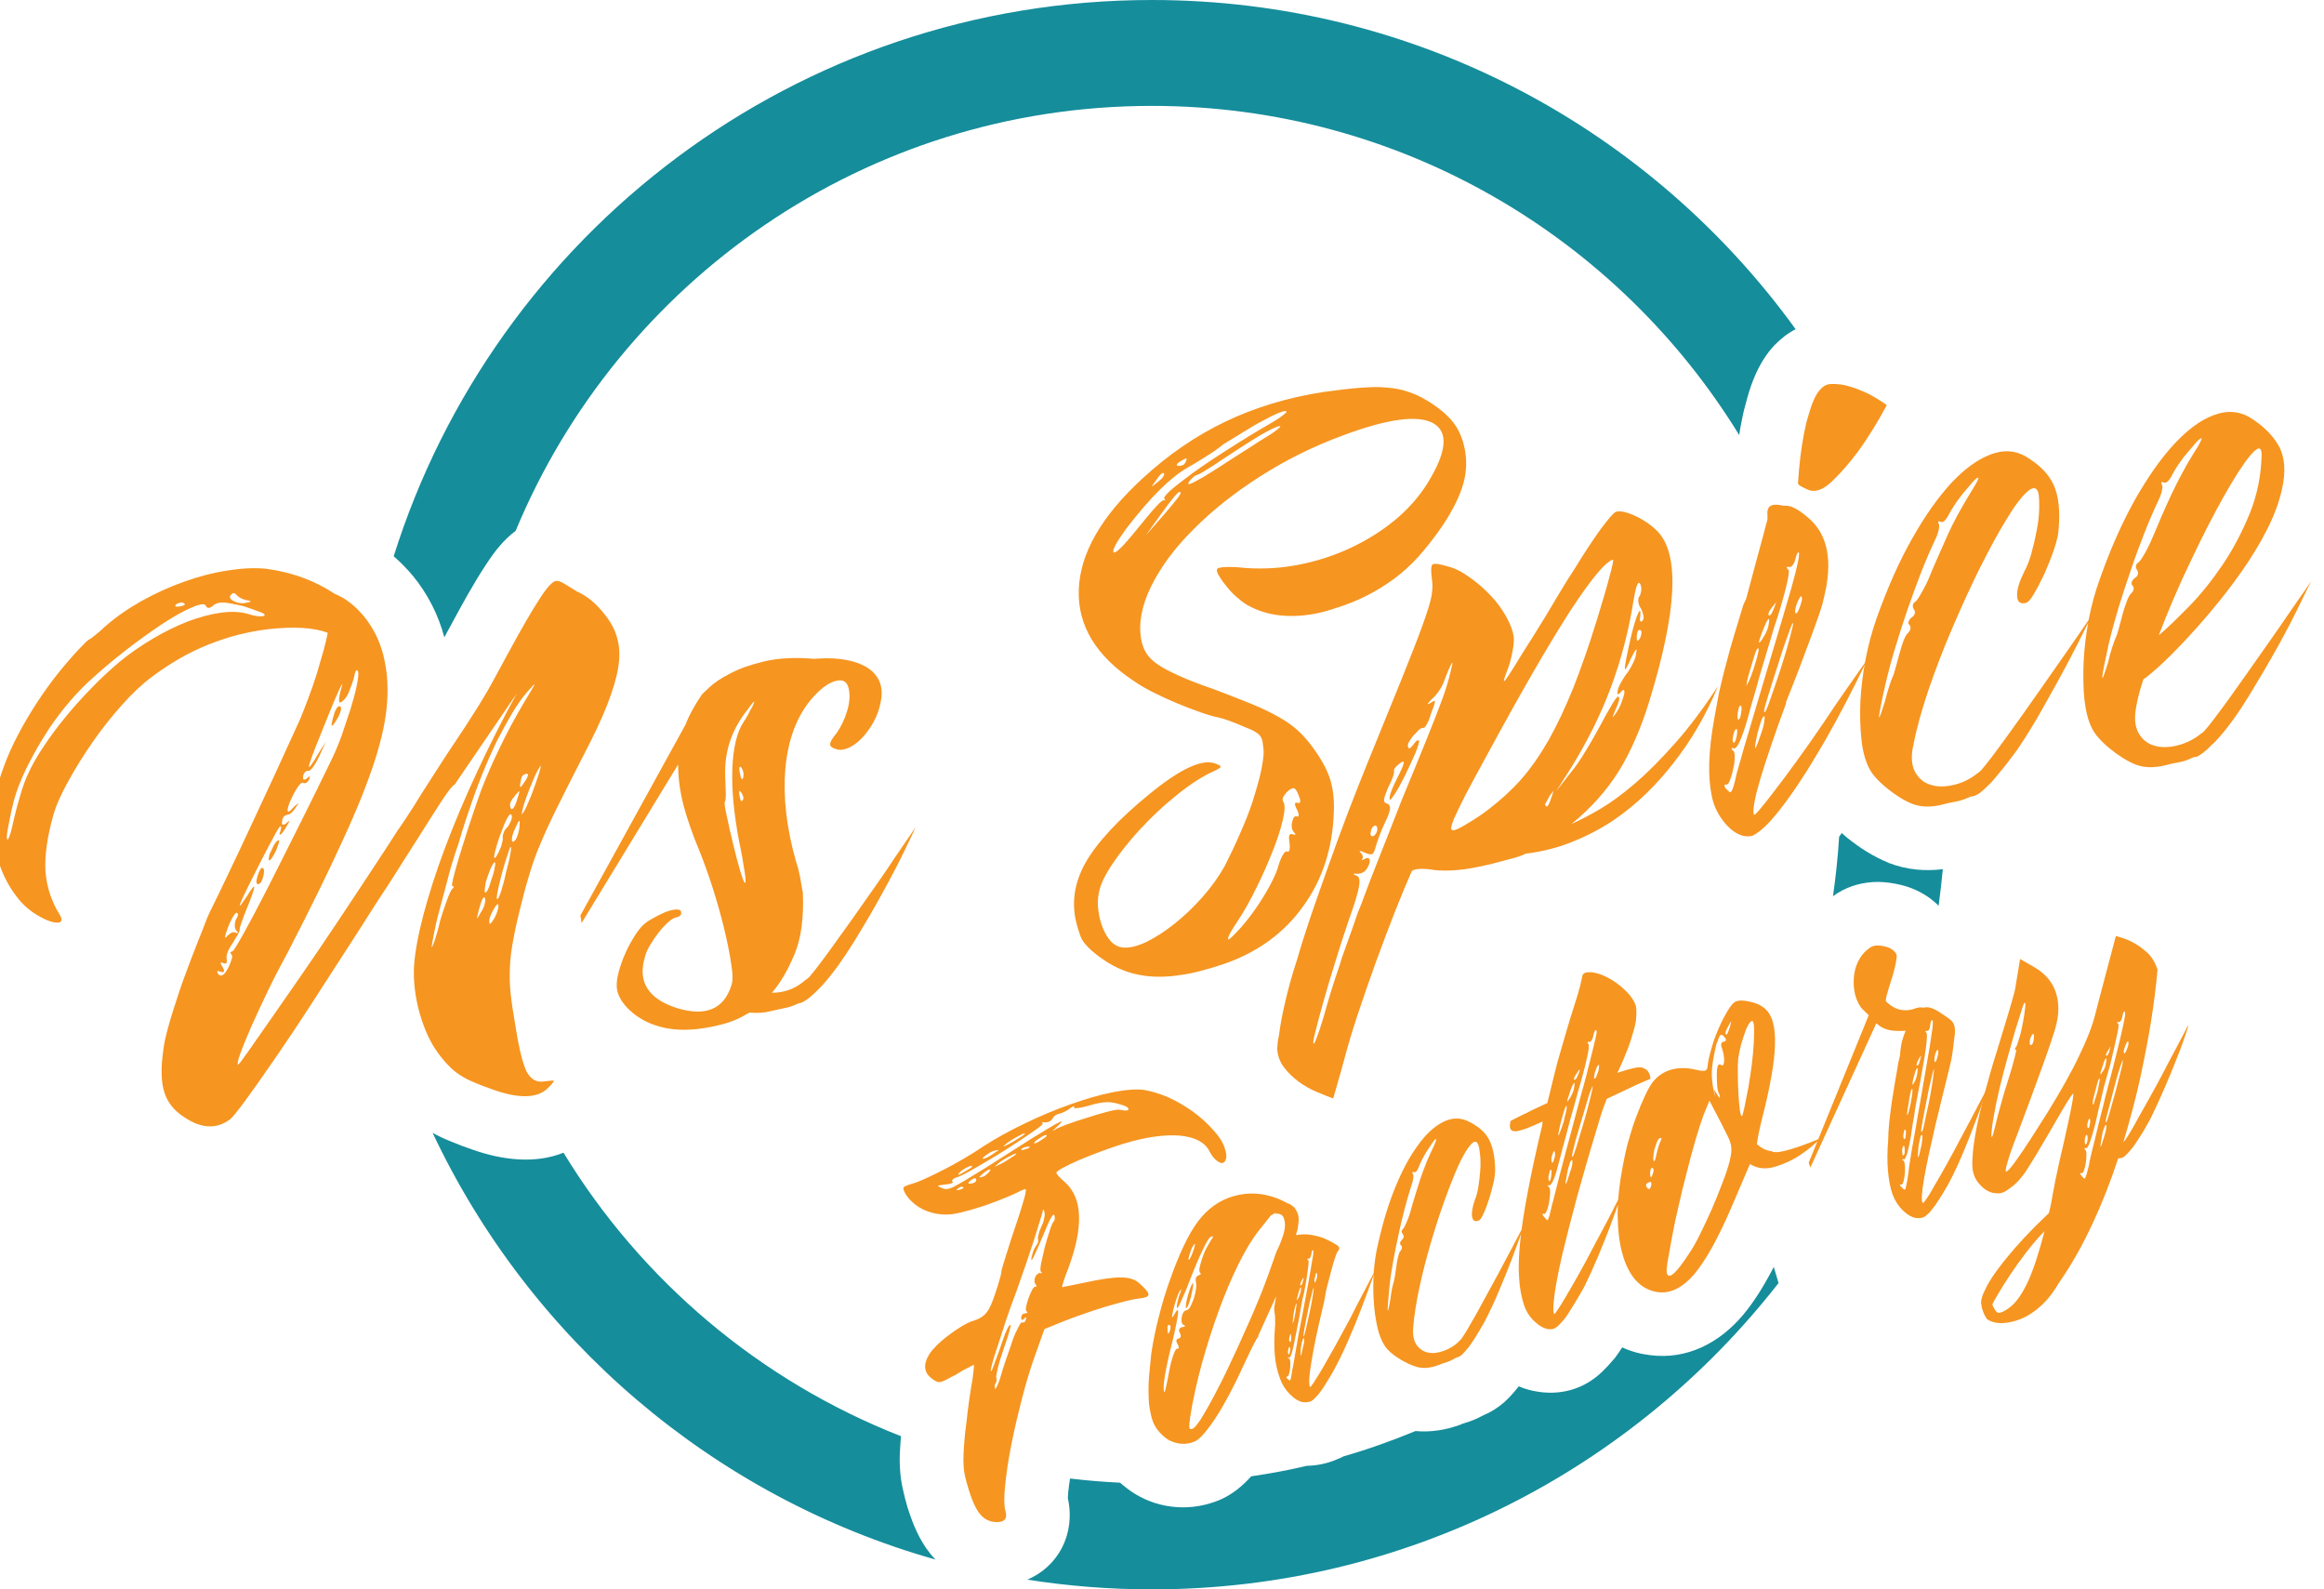 <?xml version="1.0" encoding="UTF-8"?>
<!DOCTYPE svg PUBLIC "-//W3C//DTD SVG 1.1//EN" "http://www.w3.org/Graphics/SVG/1.1/DTD/svg11.dtd">
<!-- Creator: CorelDRAW -->
<svg xmlns="http://www.w3.org/2000/svg" xml:space="preserve" width="117px" height="80px" version="1.1" style="shape-rendering:geometricPrecision; text-rendering:geometricPrecision; image-rendering:optimizeQuality; fill-rule:evenodd; clip-rule:evenodd"
viewBox="0 0 117 80"
 xmlns:xlink="http://www.w3.org/1999/xlink"
 xmlns:xodm="http://www.corel.com/coreldraw/odm/2003">
 <defs>
  <style type="text/css">
   <![CDATA[
    .fil0 {fill:none}
    .fil1 {fill:#158D9B}
    .fil2 {fill:#F69520;fill-rule:nonzero}
   ]]>
  </style>
 </defs>
 <g id="Layer_x0020_1">
  <polygon class="fil0" points="-0.5,0 116.5,0 116.5,80 -0.5,80 "/>
  <g id="_2991615532848">
   <path class="fil1" d="M57.99 0c13.34,0 25.15,6.53 32.41,16.57 -0.39,0.2 -0.75,0.48 -1.07,0.81 -0.4,0.43 -0.71,0.93 -0.95,1.47 -0.17,0.39 -0.31,0.79 -0.42,1.2 -0.11,0.38 -0.21,0.77 -0.28,1.16 -0.05,0.23 -0.09,0.46 -0.12,0.69 -6.1,-9.94 -17.06,-16.57 -29.57,-16.57 -14.45,0 -26.82,8.84 -32.03,21.39 -0.59,0.44 -1.06,1.03 -1.48,1.68 -0.65,0.98 -1.23,2.05 -1.79,3.09 -0.11,0.19 -0.21,0.39 -0.32,0.59 -0.3,-1.13 -0.83,-2.17 -1.57,-3.08 -0.3,-0.36 -0.63,-0.7 -0.98,-1 5.1,-16.23 20.26,-28 38.17,-28zm39.82 43.75c-0.06,0.61 -0.13,1.23 -0.21,1.84 -0.12,-0.12 -0.25,-0.23 -0.39,-0.34 -0.45,-0.34 -0.97,-0.58 -1.52,-0.71 -0.37,-0.09 -0.74,-0.14 -1.12,-0.15 -0.73,0 -1.45,0.18 -2.07,0.57 -0.08,0.05 -0.15,0.1 -0.22,0.15 0.14,-0.99 0.25,-1.99 0.31,-3l0.02 -0.02c0.03,-0.05 0.07,-0.1 0.11,-0.16 0.08,0.07 0.16,0.14 0.24,0.21 0.64,0.52 1.34,0.97 2.1,1.28l0.03 0.02 0.04 0.01c0.86,0.33 1.78,0.41 2.68,0.3zm-8.27 20.83c-7.32,9.38 -18.73,15.42 -31.55,15.42 -2.14,0 -4.23,-0.17 -6.27,-0.49 1.54,-0.65 2.44,-2.28 2.04,-4.1 0,-0.11 0.02,-0.22 0.02,-0.32 0.03,-0.22 0.05,-0.45 0.09,-0.67 0.83,0.1 1.67,0.17 2.52,0.21 0.23,0.2 0.47,0.39 0.73,0.55 0.65,0.4 1.37,0.63 2.13,0.68 0.74,0.05 1.47,-0.08 2.15,-0.36 0.63,-0.27 1.14,-0.69 1.59,-1.19 0.94,-0.14 1.88,-0.31 2.8,-0.53 0.51,-0.01 1.01,-0.11 1.48,-0.31l0.31 -0.13 0.04 -0.03c1.25,-0.36 2.46,-0.79 3.64,-1.28 0.76,0.07 1.53,-0.05 2.26,-0.32l0.03 -0.01 0.03 -0.02c0.06,-0.02 0.12,-0.04 0.18,-0.06 0.31,-0.09 0.6,-0.21 0.89,-0.37 0.39,-0.16 0.76,-0.39 1.08,-0.67 0.25,-0.23 0.48,-0.48 0.69,-0.75 0.01,-0.02 0.03,-0.03 0.04,-0.05 0.33,0.14 0.67,0.23 1.03,0.28 0.92,0.13 1.85,-0.05 2.63,-0.58 0.41,-0.27 0.75,-0.63 1.07,-1l0.06 -0.07 0.06 -0.07c0.12,-0.16 0.24,-0.34 0.36,-0.52 0.43,0.2 0.9,0.33 1.4,0.39 1.86,0.24 3.49,-0.61 4.68,-2.02 0.59,-0.7 1.1,-1.55 1.55,-2.42l0.24 0.81zm-42.44 13.92c-11.22,-3.17 -20.43,-11.1 -25.32,-21.48 0.28,0.16 0.56,0.29 0.86,0.41 0.38,0.16 0.77,0.31 1.16,0.44 1.51,0.53 3.15,0.72 4.57,0.15 3.92,6.44 9.89,11.49 16.99,14.27 -0.02,0.24 -0.04,0.49 -0.05,0.73 -0.02,0.3 -0.02,0.61 0,0.91 0.02,0.36 0.07,0.71 0.15,1.05 0.06,0.29 0.14,0.58 0.22,0.86 0.26,0.84 0.6,1.68 1.16,2.37 0.08,0.1 0.17,0.2 0.26,0.29z"/>
   <g>
    <path class="fil2" d="M17.03 36.09c-0.17,0.3 -0.28,0.44 -0.32,0.44 -0.04,0 -0.01,-0.18 0.09,-0.52 0.04,-0.15 0.09,-0.27 0.15,-0.36 0.07,-0.1 0.12,-0.13 0.17,-0.09 0.09,0.04 0.06,0.22 -0.09,0.53zm-3.41 7.18c-0.1,0.1 -0.12,0.01 -0.05,-0.27 0.06,-0.13 0.12,-0.26 0.18,-0.38 0.06,-0.13 0.12,-0.21 0.17,-0.26 0.16,-0.15 0.17,-0.06 0.05,0.26 -0.04,0.13 -0.1,0.26 -0.17,0.38 -0.07,0.13 -0.13,0.22 -0.18,0.27zm-0.61 1.23c-0.12,0.02 -0.13,-0.12 -0.04,-0.42 0.04,-0.13 0.08,-0.23 0.13,-0.31 0.04,-0.08 0.09,-0.1 0.14,-0.07 0.07,0.05 0.07,0.19 0.01,0.43 -0.06,0.23 -0.14,0.36 -0.24,0.37zm13.25 0.94c-0.18,0.7 -0.32,1.31 -0.41,1.81 -0.1,0.51 -0.16,0.98 -0.18,1.43 -0.02,0.44 -0.01,0.89 0.04,1.35 0.05,0.46 0.13,0.99 0.24,1.61 0.18,1.15 0.37,1.92 0.57,2.31 0.21,0.39 0.5,0.55 0.9,0.48 0.28,-0.04 0.43,-0.05 0.45,-0.03 0.03,0.03 -0.05,0.13 -0.22,0.3 -0.51,0.58 -1.44,0.63 -2.79,0.16 -0.39,-0.14 -0.72,-0.26 -0.99,-0.38 -0.28,-0.11 -0.52,-0.24 -0.73,-0.38 -0.2,-0.13 -0.4,-0.29 -0.57,-0.48 -0.18,-0.18 -0.36,-0.4 -0.54,-0.65 -0.38,-0.52 -0.68,-1.19 -0.91,-1.99 -0.22,-0.81 -0.31,-1.57 -0.28,-2.29 0.04,-0.7 0.2,-1.58 0.47,-2.62 0.28,-1.05 0.64,-2.19 1.1,-3.41 0.46,-1.22 1,-2.5 1.62,-3.83 0.62,-1.33 1.28,-2.64 1.99,-3.93l-3.13 4.59c-0.1,0.04 -0.29,0.28 -0.58,0.71 -0.29,0.44 -0.73,1.13 -1.32,2.07 -0.22,0.35 -0.43,0.67 -0.62,0.97 -0.19,0.3 -0.36,0.57 -0.51,0.81 -0.16,0.24 -0.27,0.43 -0.36,0.56 -0.09,0.14 -0.14,0.22 -0.16,0.24 -0.03,0.05 -0.16,0.25 -0.4,0.61 -0.23,0.36 -0.5,0.79 -0.82,1.29 -0.8,1.24 -1.57,2.43 -2.3,3.56 -0.72,1.12 -1.39,2.12 -1.99,2.99 -0.6,0.87 -1.1,1.58 -1.49,2.11 -0.4,0.54 -0.65,0.85 -0.76,0.93 -0.68,0.51 -1.45,0.47 -2.31,-0.11 -0.5,-0.32 -0.84,-0.74 -1,-1.26 -0.16,-0.52 -0.18,-1.22 -0.05,-2.1 0.03,-0.29 0.11,-0.67 0.24,-1.14 0.13,-0.48 0.29,-0.99 0.48,-1.56 0.18,-0.56 0.39,-1.14 0.62,-1.74 0.23,-0.6 0.46,-1.19 0.69,-1.76 0.11,-0.3 0.22,-0.58 0.35,-0.84 0.13,-0.26 0.25,-0.51 0.37,-0.75 0.14,-0.29 0.35,-0.74 0.64,-1.34 0.29,-0.6 0.62,-1.3 0.99,-2.1 0.37,-0.8 0.77,-1.66 1.21,-2.6 0.43,-0.93 0.86,-1.87 1.29,-2.82 0.13,-0.31 0.27,-0.67 0.42,-1.07 0.15,-0.4 0.3,-0.82 0.43,-1.24 0.12,-0.42 0.24,-0.81 0.34,-1.17 0.1,-0.37 0.17,-0.66 0.21,-0.89 -0.72,-0.27 -1.72,-0.32 -3,-0.18 -1,0.12 -2,0.37 -3,0.77 -1,0.4 -1.95,0.95 -2.87,1.64 -0.47,0.35 -0.96,0.81 -1.47,1.38 -0.51,0.57 -1,1.18 -1.46,1.84 -0.47,0.67 -0.88,1.33 -1.24,1.98 -0.37,0.66 -0.63,1.24 -0.78,1.76 -0.31,1.11 -0.44,2.06 -0.39,2.83 0.06,0.78 0.3,1.5 0.72,2.18 0.15,0.26 0.11,0.39 -0.13,0.39 -0.23,0 -0.55,-0.11 -0.96,-0.35 -0.43,-0.25 -0.81,-0.58 -1.12,-1.01 -0.32,-0.42 -0.58,-0.9 -0.78,-1.44 -0.19,-0.53 -0.32,-1.11 -0.36,-1.72 -0.05,-0.61 -0.01,-1.22 0.1,-1.83 0.09,-0.45 0.22,-0.94 0.42,-1.47 0.19,-0.53 0.43,-1.07 0.72,-1.62 0.29,-0.56 0.61,-1.09 0.95,-1.62 0.35,-0.53 0.71,-1.04 1.09,-1.51 0.39,-0.48 0.73,-0.87 1.03,-1.19 0.3,-0.32 0.47,-0.48 0.51,-0.49 0.04,-0.01 0.14,-0.08 0.3,-0.21 0.16,-0.13 0.34,-0.28 0.53,-0.46 0.51,-0.45 1.11,-0.87 1.8,-1.26 0.68,-0.38 1.4,-0.71 2.13,-0.97 0.74,-0.27 1.47,-0.46 2.2,-0.57 0.72,-0.12 1.38,-0.15 1.98,-0.09 1.3,0.18 2.44,0.6 3.43,1.26 0.53,0.21 1.02,0.59 1.48,1.14 0.45,0.56 0.77,1.19 0.96,1.91 0.19,0.74 0.26,1.54 0.2,2.38 -0.05,0.85 -0.26,1.84 -0.63,2.99 -0.37,1.14 -0.91,2.49 -1.63,4.04 -0.71,1.56 -1.62,3.41 -2.73,5.56 -0.37,0.68 -0.72,1.35 -1.04,2.02 -0.32,0.66 -0.59,1.26 -0.83,1.79 -0.23,0.53 -0.41,0.97 -0.53,1.3 -0.12,0.34 -0.16,0.53 -0.12,0.56 0.03,0.02 0.18,-0.18 0.47,-0.59 0.28,-0.4 0.66,-0.94 1.12,-1.6 0.46,-0.66 0.99,-1.42 1.57,-2.26 0.59,-0.85 1.17,-1.71 1.76,-2.59 0.59,-0.88 1.15,-1.73 1.69,-2.55 0.54,-0.82 1.01,-1.53 1.41,-2.16 0.16,-0.23 0.35,-0.5 0.56,-0.83 0.21,-0.32 0.42,-0.65 0.63,-1 0.22,-0.34 0.44,-0.68 0.66,-1.03 0.22,-0.34 0.42,-0.65 0.6,-0.93 0.34,-0.51 0.65,-0.98 0.93,-1.4 0.28,-0.43 0.54,-0.84 0.79,-1.24 0.25,-0.4 0.48,-0.8 0.69,-1.19 0.22,-0.4 0.43,-0.8 0.65,-1.2 0.72,-1.33 1.27,-2.28 1.65,-2.86 0.37,-0.58 0.65,-0.88 0.83,-0.91 0.1,-0.02 0.26,0.04 0.47,0.17 0.22,0.14 0.42,0.26 0.6,0.37 0.14,0.06 0.23,0.11 0.27,0.14 0.41,0.23 0.8,0.59 1.17,1.08 0.29,0.37 0.49,0.77 0.59,1.19 0.11,0.42 0.12,0.9 0.03,1.43 -0.09,0.54 -0.28,1.16 -0.56,1.88 -0.28,0.71 -0.67,1.54 -1.18,2.51 -0.53,1.03 -0.96,1.89 -1.3,2.57 -0.34,0.68 -0.62,1.29 -0.84,1.81 -0.23,0.53 -0.41,1.03 -0.55,1.49 -0.14,0.46 -0.29,0.98 -0.43,1.56zm-14.65 -15.48c-0.08,0.11 -0.02,0.22 0.19,0.31 0.21,0.1 0.43,0.12 0.64,0.06 0.24,-0.04 0.23,-0.08 -0.02,-0.12 -0.21,-0.04 -0.38,-0.13 -0.5,-0.25 -0.11,-0.14 -0.21,-0.14 -0.31,0zm-2.73 0.45c-0.11,0.1 -0.06,0.14 0.14,0.12 0.26,-0.04 0.34,-0.1 0.25,-0.16 -0.1,-0.07 -0.23,-0.05 -0.39,0.04zm4.44 0.56c0.03,-0.05 -0.06,-0.11 -0.27,-0.18 -0.2,-0.08 -0.47,-0.17 -0.79,-0.28 -0.43,-0.1 -0.75,-0.16 -0.97,-0.18 -0.21,-0.01 -0.38,0.02 -0.51,0.11 -0.21,0.2 -0.35,0.21 -0.42,0.04 -0.06,-0.11 -0.3,-0.08 -0.71,0.1 -0.4,0.17 -0.89,0.44 -1.47,0.82 -0.57,0.38 -1.19,0.82 -1.86,1.34 -0.66,0.51 -1.29,1.05 -1.89,1.6 -0.4,0.38 -0.79,0.8 -1.18,1.28 -0.38,0.47 -0.74,0.97 -1.06,1.5 -0.33,0.53 -0.62,1.06 -0.88,1.59 -0.26,0.54 -0.46,1.05 -0.6,1.54 -0.11,0.43 -0.2,0.84 -0.27,1.23 -0.08,0.39 -0.11,0.63 -0.09,0.73 0.02,0.1 0.06,0.06 0.13,-0.13 0.07,-0.18 0.14,-0.47 0.22,-0.85 0.08,-0.36 0.19,-0.77 0.33,-1.23 0.14,-0.47 0.27,-0.82 0.39,-1.06 0.18,-0.4 0.43,-0.85 0.76,-1.34 0.33,-0.5 0.7,-1 1.11,-1.5 0.41,-0.5 0.85,-0.99 1.32,-1.47 0.46,-0.48 0.93,-0.91 1.39,-1.3 0.53,-0.44 1.1,-0.83 1.69,-1.18 0.59,-0.35 1.18,-0.64 1.77,-0.87 0.59,-0.22 1.15,-0.37 1.66,-0.44 0.52,-0.07 0.97,-0.05 1.36,0.06 0.21,0.07 0.4,0.11 0.55,0.12 0.16,0.01 0.25,0 0.29,-0.05zm-1.85 15.73c-0.18,0.48 -0.18,0.61 -0.02,0.4 0.18,-0.17 0.32,-0.22 0.44,-0.14 0.1,0.03 0.11,-0.01 0.01,-0.12 -0.06,-0.07 -0.08,-0.16 -0.08,-0.26 0,-0.1 0.02,-0.21 0.07,-0.32 0.06,-0.09 0.09,-0.17 0.09,-0.23 0,-0.06 -0.03,-0.09 -0.09,-0.08 -0.04,0.01 -0.1,0.09 -0.19,0.24 -0.08,0.14 -0.16,0.32 -0.23,0.51zm-0.47 2.35c0.15,0.13 0.31,0.02 0.49,-0.34 0.08,-0.15 0.13,-0.29 0.17,-0.42 0.04,-0.13 0.04,-0.21 -0.01,-0.25 -0.08,-0.08 -0.06,-0.14 0.06,-0.16 0.04,-0.01 0.23,-0.31 0.57,-0.92 0.34,-0.61 0.75,-1.39 1.23,-2.33 0.47,-0.94 1,-1.97 1.56,-3.1 0.57,-1.13 1.1,-2.22 1.61,-3.27 0.18,-0.36 0.35,-0.77 0.52,-1.23 0.16,-0.47 0.31,-0.92 0.45,-1.35 0.13,-0.43 0.24,-0.82 0.31,-1.17 0.07,-0.35 0.1,-0.59 0.07,-0.7 -0.07,-0.18 -0.15,-0.05 -0.23,0.37 -0.05,0.18 -0.12,0.36 -0.2,0.56 -0.07,0.19 -0.15,0.34 -0.24,0.44 -0.31,0.34 -0.37,0.19 -0.2,-0.45 0.06,-0.22 0.09,-0.33 0.08,-0.32 -0.01,0 -0.06,0.09 -0.15,0.27 -0.18,0.39 -0.35,0.81 -0.53,1.25 -0.18,0.44 -0.34,0.85 -0.5,1.24 -0.16,0.38 -0.28,0.71 -0.38,0.98 -0.09,0.27 -0.14,0.41 -0.13,0.44 0,0.04 0.05,0 0.13,-0.11 0.08,-0.1 0.18,-0.26 0.29,-0.46l0.43 -0.68 -0.33 0.73c-0.09,0.19 -0.18,0.36 -0.28,0.5 -0.1,0.14 -0.18,0.22 -0.24,0.23 -0.14,-0.02 -0.24,0.07 -0.29,0.26 -0.02,0.19 0.03,0.23 0.18,0.13 0.15,-0.15 0.2,-0.14 0.13,0.03 -0.09,0.18 -0.2,0.24 -0.31,0.18 -0.04,-0.03 -0.12,0.02 -0.22,0.15 -0.1,0.13 -0.19,0.28 -0.28,0.46 -0.2,0.4 -0.29,0.66 -0.28,0.78 0.01,0.12 0.12,0.06 0.32,-0.18 0.14,-0.13 0.22,-0.19 0.23,-0.19 0.01,0 -0.04,0.07 -0.13,0.21 -0.13,0.22 -0.27,0.35 -0.43,0.38 -0.17,0.03 -0.26,0.15 -0.27,0.35 -0.03,0.17 0.04,0.2 0.2,0.09 0.1,-0.1 0.16,-0.14 0.16,-0.12 0.01,0.02 -0.04,0.11 -0.13,0.26 -0.13,0.23 -0.23,0.36 -0.3,0.41 -0.07,0.04 -0.08,-0.02 0,-0.2 0.03,-0.15 0.03,-0.22 -0.01,-0.21 -0.04,0 -0.16,0.19 -0.36,0.57 -0.2,0.37 -0.42,0.78 -0.65,1.24 -0.24,0.46 -0.45,0.9 -0.66,1.31 -0.2,0.41 -0.32,0.67 -0.36,0.78 -0.03,0.11 -0.01,0.12 0.05,0.04 0.06,-0.08 0.15,-0.22 0.28,-0.4 0.25,-0.41 0.38,-0.57 0.38,-0.47 -0.01,0.11 -0.13,0.48 -0.39,1.11 -0.1,0.24 -0.18,0.46 -0.25,0.66 -0.07,0.19 -0.1,0.31 -0.09,0.35 0.01,0.04 -0.03,0.12 -0.09,0.25 -0.08,0.12 -0.16,0.26 -0.25,0.42 -0.25,0.35 -0.35,0.62 -0.32,0.82 0.04,0.2 -0.02,0.27 -0.17,0.21 -0.16,-0.09 -0.17,-0.02 -0.02,0.22 0.11,0.21 0.07,0.27 -0.12,0.21 -0.18,-0.07 -0.21,-0.03 -0.1,0.14zm14.47 -5.12c0.1,-0.37 0.18,-0.68 0.22,-0.93 0.05,-0.25 0.05,-0.37 0.01,-0.37 -0.02,0.01 -0.07,0.14 -0.15,0.4 -0.09,0.26 -0.18,0.57 -0.28,0.93 -0.1,0.37 -0.17,0.67 -0.22,0.93 -0.05,0.25 -0.05,0.37 -0.01,0.37 0.04,-0.01 0.1,-0.14 0.19,-0.4 0.08,-0.26 0.17,-0.57 0.24,-0.93zm-0.73 0.34c0.07,-0.18 0.12,-0.35 0.15,-0.52 0.04,-0.17 0.05,-0.27 0.04,-0.31 -0.01,-0.06 -0.04,-0.05 -0.09,0.02 -0.05,0.07 -0.1,0.16 -0.15,0.28 -0.05,0.12 -0.1,0.26 -0.15,0.41 -0.06,0.16 -0.1,0.29 -0.11,0.42 -0.05,0.29 -0.04,0.41 0.04,0.34 0.08,-0.06 0.17,-0.28 0.27,-0.64zm0.82 -2.65c0.06,-0.09 0.12,-0.19 0.16,-0.29 0.04,-0.1 0.06,-0.18 0.05,-0.24 -0.02,-0.14 -0.09,-0.14 -0.18,0 -0.05,0.07 -0.12,0.21 -0.21,0.42 -0.08,0.21 -0.16,0.43 -0.25,0.66 -0.08,0.23 -0.14,0.44 -0.19,0.63 -0.05,0.19 -0.07,0.31 -0.06,0.35 0.01,0.05 0.04,0.05 0.09,-0.02 0.05,-0.07 0.1,-0.17 0.16,-0.29 0.06,-0.12 0.11,-0.25 0.14,-0.39 0.04,-0.14 0.05,-0.24 0.04,-0.3 -0.01,-0.06 0.01,-0.14 0.05,-0.25 0.04,-0.11 0.11,-0.2 0.2,-0.28zm0.59 0.05c0.02,-0.23 0.02,-0.35 0,-0.35 -0.03,-0.01 -0.09,0.1 -0.19,0.32 -0.12,0.25 -0.18,0.44 -0.19,0.6 0,0.15 0.06,0.17 0.18,0.04 0.03,-0.04 0.07,-0.13 0.11,-0.24 0.04,-0.12 0.07,-0.25 0.09,-0.37zm-0.47 -1.11c0.02,0.16 0.07,0.2 0.14,0.14 0.07,-0.06 0.15,-0.22 0.22,-0.48 0.08,-0.24 0.12,-0.37 0.1,-0.39 -0.01,-0.01 -0.08,0.06 -0.22,0.23 -0.18,0.21 -0.27,0.38 -0.24,0.5zm1.27 -1.08c0.12,-0.35 0.21,-0.61 0.25,-0.78 0.04,-0.17 0.03,-0.2 -0.03,-0.09 -0.08,0.12 -0.19,0.32 -0.31,0.61 -0.12,0.29 -0.24,0.57 -0.34,0.85 -0.1,0.29 -0.18,0.52 -0.22,0.72 -0.05,0.19 -0.04,0.24 0.02,0.14 0.05,-0.05 0.14,-0.21 0.26,-0.5 0.13,-0.29 0.25,-0.6 0.37,-0.95zm-0.73 -0.18c-0.05,0.21 -0.05,0.32 -0.01,0.31 0.02,0 0.05,-0.04 0.1,-0.11 0.05,-0.07 0.11,-0.15 0.17,-0.25 0.13,-0.22 0.13,-0.32 0.01,-0.3 -0.16,0.03 -0.25,0.14 -0.27,0.35zm-3.44 5.31c-0.04,0.01 -0.03,-0.11 0.03,-0.37 0.06,-0.25 0.15,-0.59 0.28,-1.02 0.13,-0.43 0.29,-0.94 0.48,-1.53 0.19,-0.58 0.4,-1.2 0.63,-1.85 0.27,-0.7 0.58,-1.43 0.95,-2.18 0.36,-0.76 0.78,-1.54 1.25,-2.33 0.32,-0.53 0.49,-0.82 0.51,-0.87 0.02,-0.06 -0.1,0.06 -0.35,0.35 -0.26,0.29 -0.51,0.65 -0.77,1.08 -0.26,0.44 -0.52,0.91 -0.78,1.42 -0.25,0.52 -0.5,1.08 -0.74,1.68 -0.24,0.6 -0.46,1.2 -0.66,1.81 -0.11,0.31 -0.23,0.67 -0.36,1.1 -0.12,0.43 -0.24,0.8 -0.35,1.1 -0.12,0.37 -0.25,0.81 -0.38,1.33 -0.14,0.51 -0.27,1.01 -0.4,1.49 -0.13,0.48 -0.22,0.9 -0.29,1.26 -0.07,0.35 -0.1,0.55 -0.1,0.59 0.01,0.04 0.06,-0.06 0.15,-0.31 0.08,-0.25 0.18,-0.58 0.27,-0.98 0.11,-0.39 0.23,-0.74 0.35,-1.06 0.11,-0.31 0.2,-0.5 0.25,-0.55 0.12,-0.12 0.13,-0.17 0.03,-0.16zm1.43 1.31c0.08,-0.11 0.14,-0.24 0.18,-0.37 0.03,-0.12 0.05,-0.22 0.04,-0.28 -0.05,-0.25 -0.16,-0.07 -0.33,0.55 -0.06,0.25 -0.09,0.39 -0.08,0.41 0,0.02 0.06,-0.08 0.19,-0.31zm0.69 0.28c0.06,-0.11 0.11,-0.24 0.15,-0.36 0.04,-0.13 0.05,-0.23 0.04,-0.29 -0.02,-0.1 -0.11,-0.01 -0.26,0.26 -0.16,0.28 -0.22,0.49 -0.19,0.65 0.01,0.1 0.1,0.01 0.26,-0.26zm21.2 -4.57c-0.06,0.14 -0.24,0.52 -0.55,1.16 -0.3,0.63 -0.68,1.35 -1.13,2.17 -0.44,0.81 -0.93,1.64 -1.45,2.48 -0.53,0.85 -1.03,1.55 -1.53,2.11 -0.07,0.07 -0.13,0.14 -0.19,0.2 -0.06,0.06 -0.12,0.12 -0.17,0.17 -0.28,0.27 -0.52,0.46 -0.73,0.55l-0.14 0.03c-0.27,0.13 -0.52,0.21 -0.75,0.25 -0.24,0.05 -0.47,0.1 -0.68,0.15 -0.31,0.08 -0.67,0.1 -1.06,0.07 -0.03,0.03 -0.06,0.04 -0.07,0.04 -0.01,0 -0.03,0.02 -0.07,0.04 -0.27,0.17 -0.6,0.32 -0.98,0.44 -0.37,0.11 -0.76,0.2 -1.17,0.26 -0.41,0.07 -0.81,0.09 -1.2,0.08 -0.38,-0.02 -0.73,-0.07 -1.03,-0.16 -0.62,-0.17 -1.14,-0.47 -1.56,-0.88 -0.42,-0.42 -0.62,-0.84 -0.59,-1.27 0,-0.19 0.05,-0.41 0.12,-0.68 0.08,-0.27 0.17,-0.54 0.29,-0.8 0.11,-0.27 0.25,-0.53 0.4,-0.78 0.14,-0.25 0.3,-0.46 0.45,-0.63 0.14,-0.14 0.31,-0.28 0.53,-0.39 0.21,-0.12 0.42,-0.23 0.63,-0.32 0.21,-0.08 0.39,-0.13 0.55,-0.14 0.17,-0.01 0.25,0.03 0.27,0.11 0.03,0.16 -0.06,0.25 -0.26,0.29 -0.1,0.02 -0.22,0.09 -0.38,0.23 -0.16,0.14 -0.32,0.31 -0.47,0.5 -0.15,0.19 -0.29,0.39 -0.42,0.61 -0.14,0.22 -0.23,0.42 -0.28,0.61 -0.4,1.28 0.14,2.15 1.63,2.62 1.41,0.42 2.32,0.05 2.7,-1.12 0.09,-0.22 0.09,-0.6 0,-1.13 -0.08,-0.54 -0.2,-1.13 -0.36,-1.79 -0.16,-0.65 -0.35,-1.33 -0.57,-2.02 -0.22,-0.69 -0.45,-1.32 -0.67,-1.87 -0.34,-0.81 -0.61,-1.58 -0.8,-2.29 -0.18,-0.71 -0.27,-1.39 -0.27,-2.05l-4.86 7.98 -0.06 -0.38 5.3 -9.62c0.18,-0.48 0.46,-0.98 0.83,-1.52 0,0 0.12,-0.11 0.36,-0.34 0.23,-0.22 0.58,-0.46 1.05,-0.7 0.46,-0.25 1.05,-0.45 1.76,-0.62 0.7,-0.16 1.52,-0.2 2.45,-0.12l0.64 -0.03c1,0.01 1.74,0.21 2.23,0.6 0.48,0.4 0.65,0.94 0.49,1.65 -0.07,0.33 -0.18,0.65 -0.35,0.96 -0.17,0.3 -0.36,0.57 -0.57,0.79 -0.2,0.22 -0.42,0.38 -0.64,0.49 -0.23,0.11 -0.44,0.15 -0.63,0.1 -0.23,-0.06 -0.35,-0.15 -0.35,-0.26 0,-0.11 0.11,-0.3 0.33,-0.56 0.23,-0.33 0.4,-0.69 0.52,-1.09 0.13,-0.4 0.16,-0.77 0.1,-1.1 -0.07,-0.4 -0.3,-0.54 -0.69,-0.43 -0.39,0.11 -0.81,0.44 -1.26,0.98 -0.7,0.86 -1.12,2 -1.25,3.42 -0.12,1.42 0.05,2.97 0.53,4.66 0.09,0.27 0.16,0.54 0.21,0.8 0.04,0.27 0.09,0.53 0.14,0.79 0.05,1.25 -0.08,2.29 -0.42,3.1 -0.34,0.81 -0.72,1.46 -1.14,1.94 0.59,0 1.12,-0.18 1.58,-0.55 0.06,-0.05 0.1,-0.09 0.15,-0.12 0.05,-0.03 0.1,-0.07 0.15,-0.12 0.25,-0.29 0.66,-0.82 1.21,-1.59 0.56,-0.77 1.23,-1.71 2.01,-2.83 0.41,-0.58 0.79,-1.13 1.13,-1.65 0.35,-0.52 0.69,-1.01 1.01,-1.48zm-8.73 -1.33c0.09,-0.08 0.07,-0.21 -0.04,-0.39 -0.06,-0.09 -0.09,-0.12 -0.11,-0.09 -0.01,0.03 -0.01,0.11 0.01,0.23 0.04,0.24 0.09,0.32 0.14,0.25zm0.04 -1.14c0.05,-0.19 0.02,-0.37 -0.09,-0.53 -0.05,-0.05 -0.08,-0.05 -0.09,0 -0.02,0.05 -0.01,0.15 0.02,0.29 0.02,0.14 0.05,0.23 0.08,0.27 0.02,0.05 0.05,0.04 0.08,-0.03zm-0.92 1.2c-0.03,0.07 0.01,0.32 0.11,0.76 0.09,0.45 0.2,0.92 0.32,1.41 0.12,0.5 0.24,0.96 0.36,1.36 0.13,0.41 0.2,0.59 0.24,0.54 0.03,-0.04 0.02,-0.27 -0.05,-0.66 -0.06,-0.4 -0.14,-0.87 -0.26,-1.42 -0.26,-1.38 -0.38,-2.6 -0.34,-3.66 0.04,-1.05 0.23,-1.84 0.56,-2.34 0.07,-0.1 0.14,-0.22 0.22,-0.36 0.07,-0.15 0.15,-0.29 0.23,-0.43 0.18,-0.37 0.09,-0.32 -0.25,0.17 -0.8,1 -1.17,2.11 -1.12,3.35 0.01,0.3 0.02,0.58 0.03,0.83 0,0.26 -0.01,0.41 -0.05,0.45z"/>
    <path class="fil2" d="M71.84 20.16c0.6,0.36 1.04,0.74 1.33,1.11 0.29,0.38 0.49,0.85 0.59,1.43 0.1,0.59 0.06,1.19 -0.14,1.81 -0.2,0.61 -0.55,1.29 -1.05,2.03 -0.39,0.56 -0.78,1.05 -1.16,1.48 -0.38,0.42 -0.79,0.79 -1.22,1.11 -0.44,0.32 -0.9,0.61 -1.4,0.86 -0.49,0.25 -1.05,0.47 -1.67,0.66 -0.81,0.27 -1.59,0.38 -2.34,0.35 -0.75,-0.03 -1.41,-0.22 -2.01,-0.56 -0.18,-0.11 -0.37,-0.26 -0.56,-0.43 -0.2,-0.18 -0.37,-0.37 -0.51,-0.56 -0.15,-0.18 -0.26,-0.35 -0.35,-0.5 -0.09,-0.15 -0.11,-0.26 -0.06,-0.33 0.04,-0.04 0.19,-0.07 0.46,-0.08 0.28,-0.01 0.6,0.01 0.97,0.05 0.89,0.06 1.79,0.01 2.69,-0.17 0.91,-0.18 1.77,-0.46 2.58,-0.84 0.81,-0.38 1.55,-0.84 2.21,-1.38 0.67,-0.55 1.22,-1.17 1.65,-1.85 0.98,-1.58 1.09,-2.59 0.32,-3.04 -0.77,-0.44 -2.3,-0.24 -4.57,0.61 -1.47,0.54 -2.86,1.23 -4.16,2.06 -1.3,0.83 -2.42,1.72 -3.35,2.66 -0.94,0.93 -1.65,1.89 -2.13,2.86 -0.48,0.97 -0.65,1.86 -0.51,2.67 0.05,0.28 0.14,0.52 0.27,0.72 0.13,0.2 0.32,0.39 0.59,0.57 0.26,0.18 0.62,0.36 1.06,0.56 0.44,0.2 1.01,0.42 1.71,0.66 0.74,0.28 1.38,0.53 1.92,0.75 0.54,0.22 0.99,0.44 1.36,0.65 0.38,0.21 0.69,0.43 0.95,0.66 0.25,0.23 0.48,0.48 0.7,0.77 0.45,0.6 0.76,1.14 0.93,1.64 0.17,0.5 0.24,1.08 0.21,1.74 -0.06,1.82 -0.58,3.41 -1.56,4.75 -0.97,1.35 -2.31,2.31 -4,2.89 -0.42,0.14 -0.8,0.25 -1.14,0.34 -0.34,0.09 -0.67,0.16 -0.98,0.2 -0.31,0.05 -0.61,0.08 -0.91,0.09 -0.31,0.01 -0.63,0 -0.96,-0.05 -0.38,-0.05 -0.74,-0.15 -1.07,-0.28 -0.34,-0.13 -0.69,-0.32 -1.04,-0.57 -0.21,-0.14 -0.38,-0.28 -0.53,-0.41 -0.14,-0.13 -0.26,-0.25 -0.35,-0.36 -0.1,-0.12 -0.17,-0.25 -0.23,-0.41 -0.05,-0.15 -0.11,-0.33 -0.17,-0.55 -0.28,-1.03 -0.14,-2.06 0.43,-3.09 0.58,-1.02 1.65,-2.19 3.24,-3.48 1.5,-1.23 2.58,-1.74 3.24,-1.55 0.24,0.08 0.35,0.14 0.33,0.2 -0.02,0.05 -0.22,0.16 -0.6,0.33 -0.54,0.28 -1.12,0.67 -1.73,1.18 -0.62,0.5 -1.19,1.05 -1.73,1.63 -0.54,0.59 -1,1.16 -1.38,1.73 -0.38,0.57 -0.61,1.04 -0.68,1.42 -0.07,0.32 -0.08,0.63 -0.03,0.95 0.04,0.32 0.12,0.61 0.23,0.88 0.11,0.26 0.24,0.48 0.4,0.66 0.17,0.17 0.35,0.27 0.56,0.3 0.34,0.04 0.74,-0.05 1.21,-0.27 0.47,-0.23 0.95,-0.54 1.44,-0.93 0.49,-0.39 0.96,-0.84 1.41,-1.35 0.45,-0.51 0.82,-1.03 1.12,-1.57 0.25,-0.5 0.51,-1.03 0.75,-1.59 0.25,-0.56 0.47,-1.11 0.65,-1.66 0.17,-0.54 0.31,-1.03 0.41,-1.47 0.09,-0.45 0.14,-0.79 0.14,-1.04 -0.02,-0.2 -0.04,-0.36 -0.06,-0.48 -0.02,-0.12 -0.06,-0.22 -0.13,-0.3 -0.06,-0.08 -0.16,-0.15 -0.28,-0.22 -0.13,-0.07 -0.3,-0.15 -0.52,-0.23 -0.26,-0.12 -0.52,-0.22 -0.77,-0.31 -0.25,-0.09 -0.43,-0.14 -0.53,-0.16 -0.23,-0.04 -0.53,-0.13 -0.9,-0.26 -0.37,-0.13 -0.76,-0.28 -1.17,-0.45 -0.41,-0.17 -0.8,-0.35 -1.18,-0.54 -0.38,-0.19 -0.69,-0.37 -0.95,-0.55 -1.94,-1.27 -2.88,-2.81 -2.82,-4.62 0.06,-1.82 1.12,-3.68 3.19,-5.59 1.31,-1.21 2.71,-2.17 4.2,-2.88 1.48,-0.71 3.13,-1.21 4.93,-1.49 0.72,-0.1 1.33,-0.17 1.84,-0.21 0.52,-0.04 0.97,-0.05 1.36,-0.01 0.4,0.03 0.75,0.1 1.06,0.21 0.32,0.1 0.64,0.25 0.95,0.44zm-7.01 19.67c-0.09,0.08 -0.16,0.17 -0.22,0.27 -0.05,0.1 -0.05,0.18 0,0.26 0.09,0.14 0.08,0.45 -0.03,0.92 -0.11,0.47 -0.28,1 -0.52,1.59 -0.23,0.59 -0.5,1.2 -0.82,1.84 -0.31,0.64 -0.63,1.2 -0.95,1.68 -0.26,0.39 -0.41,0.65 -0.45,0.78 -0.04,0.13 0,0.15 0.1,0.06 0.11,-0.09 0.28,-0.27 0.52,-0.53 0.24,-0.27 0.51,-0.61 0.8,-1.03 0.24,-0.35 0.47,-0.72 0.69,-1.13 0.21,-0.4 0.35,-0.72 0.41,-0.96 0.06,-0.21 0.14,-0.4 0.22,-0.54 0.09,-0.15 0.16,-0.21 0.2,-0.18 0.07,0.03 0.11,0.01 0.14,-0.08 0.02,-0.09 0.02,-0.21 0,-0.37 -0.06,-0.33 -0.02,-0.47 0.14,-0.42 0.08,0.03 0.13,0.03 0.15,0.02 0.02,-0.01 0,-0.05 -0.05,-0.1 -0.12,-0.12 -0.16,-0.3 -0.11,-0.53 0.05,-0.23 0.14,-0.33 0.24,-0.29 0.05,0.04 0.08,0.02 0.09,-0.06 0,-0.07 -0.02,-0.16 -0.08,-0.27 -0.15,-0.28 -0.14,-0.4 0.03,-0.35 0.06,0.03 0.11,0.02 0.13,-0.05 0.01,-0.06 -0.01,-0.17 -0.08,-0.32 -0.07,-0.21 -0.15,-0.33 -0.23,-0.36 -0.07,-0.03 -0.18,0.02 -0.32,0.15zm-5.3 -16.67c-0.16,0.09 -0.26,0.16 -0.28,0.23 -0.02,0.06 0.05,0.08 0.21,0.05 0.12,-0.02 0.21,-0.1 0.26,-0.26 0.03,-0.06 0.03,-0.1 0,-0.1 -0.03,-0.01 -0.09,0.02 -0.19,0.08zm-1.34 1.03c-0.13,0.18 -0.2,0.28 -0.2,0.29 0.01,0.01 0.1,-0.06 0.3,-0.22 0.13,-0.1 0.22,-0.19 0.27,-0.27 0.06,-0.09 0.07,-0.14 0.02,-0.18 -0.07,-0.03 -0.2,0.1 -0.39,0.38zm0.42 1.7c0.25,-0.29 0.46,-0.54 0.63,-0.76 0.17,-0.21 0.23,-0.33 0.18,-0.36 -0.05,-0.04 -0.15,0.05 -0.32,0.25 -0.17,0.2 -0.37,0.47 -0.6,0.79l-0.81 1.13 0.92 -1.05zm5.83 -4.39c0.05,-0.07 -0.02,-0.07 -0.2,0 -0.18,0.07 -0.42,0.2 -0.73,0.37 -0.3,0.18 -0.64,0.39 -1.01,0.63 -0.36,0.23 -0.71,0.46 -1.04,0.68 -0.29,0.2 -0.55,0.37 -0.79,0.51 -0.24,0.15 -0.39,0.22 -0.45,0.23 -0.04,0.01 -0.1,0.05 -0.18,0.13 -0.08,0.07 -0.15,0.15 -0.21,0.25 -0.05,0.11 0.09,0.08 0.39,-0.09 0.31,-0.16 0.7,-0.4 1.18,-0.71 0.47,-0.31 0.94,-0.61 1.4,-0.9 0.46,-0.3 0.76,-0.49 0.91,-0.58 0.14,-0.08 0.29,-0.18 0.45,-0.29 0.15,-0.11 0.24,-0.19 0.28,-0.23zm-0.46 -0.2c0.25,-0.14 0.46,-0.28 0.61,-0.4 0.15,-0.11 0.21,-0.18 0.17,-0.19 -0.05,-0.04 -0.18,-0.01 -0.4,0.08 -0.22,0.09 -0.48,0.22 -0.79,0.39 -0.31,0.16 -0.63,0.35 -0.98,0.57 -0.35,0.21 -0.68,0.42 -1,0.61 -0.26,0.22 -0.57,0.43 -0.91,0.64 -0.34,0.21 -0.61,0.38 -0.81,0.49 -0.9,0.49 -1.95,1.53 -3.18,3.13 -0.49,0.68 -0.7,1.07 -0.63,1.17 0.06,0.1 0.37,-0.17 0.91,-0.82 0.62,-0.76 1.03,-1.26 1.25,-1.49 0.21,-0.23 0.34,-0.33 0.39,-0.3 0.06,0.03 0.07,0.01 0.02,-0.06 -0.07,-0.05 0.03,-0.19 0.3,-0.44 0.28,-0.24 0.66,-0.53 1.14,-0.89 0.49,-0.35 1.07,-0.74 1.75,-1.17 0.68,-0.44 1.4,-0.88 2.16,-1.32zm15.14 20.17c0.41,-0.18 0.89,-0.43 1.44,-0.75 0.54,-0.32 1.13,-0.75 1.77,-1.3 0.64,-0.55 1.31,-1.23 2.01,-2.02 0.71,-0.8 1.42,-1.75 2.15,-2.86 -0.59,1.43 -1.34,2.73 -2.26,3.89 -0.38,0.49 -0.82,0.99 -1.32,1.48 -0.51,0.5 -1.06,0.95 -1.67,1.37 -0.61,0.41 -1.29,0.77 -2.03,1.07 -0.74,0.31 -1.54,0.51 -2.4,0.62 -0.2,0.1 -0.44,0.18 -0.72,0.25 -0.27,0.07 -0.61,0.16 -1.02,0.27 -0.66,0.16 -1.22,0.26 -1.67,0.3 -0.45,0.04 -0.86,0.04 -1.21,0 -0.29,-0.05 -0.55,-0.07 -0.76,-0.05 -0.21,0.02 -0.33,0.06 -0.36,0.12 -0.25,0.56 -0.53,1.24 -0.86,2.07 -0.32,0.82 -0.64,1.67 -0.97,2.57 -0.32,0.89 -0.62,1.76 -0.9,2.6 -0.28,0.84 -0.49,1.57 -0.65,2.17 -0.13,0.47 -0.24,0.89 -0.36,1.28 -0.11,0.39 -0.18,0.63 -0.21,0.74 -0.23,-0.08 -0.51,-0.19 -0.83,-0.33 -0.32,-0.13 -0.63,-0.31 -0.92,-0.52 -0.29,-0.22 -0.54,-0.46 -0.74,-0.73 -0.2,-0.27 -0.31,-0.57 -0.33,-0.92l0.03 -0.37c0.02,-0.09 0.04,-0.19 0.06,-0.32 0.06,-0.48 0.16,-1.03 0.31,-1.66 0.14,-0.62 0.34,-1.35 0.61,-2.17 0.16,-0.57 0.39,-1.29 0.67,-2.13 0.29,-0.85 0.6,-1.72 0.92,-2.62 0.32,-0.91 0.65,-1.8 0.98,-2.67 0.34,-0.87 0.63,-1.63 0.89,-2.26 0.75,-1.85 1.35,-3.33 1.81,-4.45 0.45,-1.12 0.8,-2.01 1.04,-2.68 0.24,-0.66 0.39,-1.15 0.45,-1.47 0.05,-0.31 0.06,-0.59 0.02,-0.82 -0.06,-0.44 -0.05,-0.69 0.03,-0.76 0.08,-0.06 0.34,-0.03 0.77,0.1 0.36,0.09 0.73,0.28 1.1,0.55 0.38,0.27 0.73,0.57 1.05,0.91 0.33,0.34 0.59,0.71 0.8,1.09 0.21,0.38 0.33,0.72 0.37,1.02 0.01,0.18 -0.01,0.43 -0.07,0.74 -0.06,0.32 -0.14,0.62 -0.25,0.9 -0.17,0.44 -0.22,0.62 -0.14,0.55 0.08,-0.08 0.35,-0.49 0.81,-1.25 0.14,-0.22 0.32,-0.52 0.55,-0.87 0.22,-0.36 0.45,-0.73 0.7,-1.13 0.24,-0.41 0.49,-0.82 0.74,-1.24 0.25,-0.42 0.5,-0.81 0.74,-1.18 0.46,-0.75 0.89,-1.41 1.29,-1.96 0.41,-0.55 0.66,-0.84 0.78,-0.88 0.21,-0.06 0.54,0.01 0.99,0.22 0.44,0.21 0.81,0.47 1.11,0.78 1.11,1.17 0.96,4.01 -0.42,8.51 -0.43,1.4 -0.95,2.59 -1.56,3.57 -0.61,0.97 -1.4,1.85 -2.36,2.63zm3.45 -9.35c0.09,-0.22 0.09,-0.36 0.02,-0.4 -0.11,-0.05 -0.17,0.06 -0.19,0.3 -0.01,0.27 0.04,0.3 0.17,0.1zm-13.48 9.53c-0.03,0.04 -0.06,0.1 -0.07,0.18 -0.02,0.07 -0.03,0.13 -0.02,0.17 0.01,0.06 0.04,0.09 0.09,0.09 0.05,0 0.1,-0.02 0.13,-0.07 0.1,-0.1 0.14,-0.23 0.11,-0.39 -0.06,-0.11 -0.14,-0.1 -0.24,0.02zm1.47 -1.36c0.53,-1.28 0.95,-2.3 1.25,-3.05 0.31,-0.76 0.54,-1.36 0.71,-1.81 0.17,-0.44 0.28,-0.78 0.34,-0.99 0.07,-0.22 0.12,-0.43 0.17,-0.64 0.09,-0.36 0.12,-0.51 0.06,-0.42 -0.06,0.08 -0.21,0.42 -0.44,1.04 -0.05,0.11 -0.12,0.24 -0.23,0.39 -0.1,0.15 -0.22,0.28 -0.34,0.38 -0.12,0.12 -0.18,0.2 -0.19,0.23 0,0.03 0.04,0.02 0.13,-0.04 0.15,-0.1 0.22,-0.13 0.22,-0.07 0,0.06 -0.06,0.26 -0.19,0.59 -0.06,0.21 -0.13,0.39 -0.21,0.54 -0.08,0.14 -0.14,0.21 -0.18,0.2 -0.06,-0.01 -0.14,0.02 -0.23,0.1 -0.08,0.08 -0.17,0.17 -0.27,0.28 -0.09,0.11 -0.16,0.21 -0.22,0.31 -0.05,0.1 -0.07,0.18 -0.06,0.24 0.03,0.16 0.12,0.12 0.29,-0.11 0.13,-0.19 0.22,-0.24 0.27,-0.17 0.01,0.08 -0.05,0.29 -0.19,0.63 -0.15,0.34 -0.31,0.69 -0.49,1.06 -0.18,0.37 -0.35,0.69 -0.52,0.95 -0.17,0.26 -0.26,0.37 -0.27,0.31 -0.03,-0.06 -0.01,-0.18 0.06,-0.38 0.07,-0.19 0.16,-0.4 0.28,-0.63 0.23,-0.45 0.35,-0.72 0.36,-0.83 0.02,-0.1 -0.08,-0.08 -0.27,0.08 -0.16,0.13 -0.24,0.25 -0.22,0.34 0.02,0.12 -0.08,0.41 -0.31,0.85 -0.11,0.27 -0.18,0.46 -0.19,0.57 -0.01,0.12 0.04,0.18 0.15,0.21 0.1,0.02 0.15,0.1 0.15,0.24 -0.01,0.15 -0.09,0.39 -0.26,0.72 -0.12,0.25 -0.22,0.5 -0.31,0.75 -0.09,0.25 -0.14,0.42 -0.17,0.53 -0.05,0.17 -0.1,0.27 -0.16,0.3 -0.05,0.03 -0.17,0.01 -0.34,-0.06 -0.27,-0.12 -0.35,-0.12 -0.25,-0.02 0.12,0.12 0.15,0.23 0.09,0.33 -0.07,0.07 -0.04,0.07 0.09,0.01 0.15,-0.09 0.24,-0.08 0.28,0.01 0.03,0.1 0,0.23 -0.11,0.42 -0.11,0.2 -0.28,0.3 -0.5,0.3 -0.25,-0.02 -0.26,0.01 -0.04,0.1 0.13,0.04 0.17,0.21 0.12,0.53 -0.05,0.31 -0.22,0.88 -0.52,1.71 -0.24,0.71 -0.48,1.44 -0.7,2.17 -0.23,0.73 -0.43,1.41 -0.6,2.02 -0.17,0.61 -0.3,1.1 -0.39,1.47 -0.1,0.38 -0.12,0.56 -0.06,0.55 0.04,-0.03 0.12,-0.23 0.25,-0.6 0.12,-0.37 0.26,-0.8 0.39,-1.29 0.14,-0.49 0.28,-0.95 0.42,-1.37 0.14,-0.42 0.23,-0.69 0.27,-0.8 0.02,-0.1 0.12,-0.4 0.3,-0.89 0.18,-0.49 0.37,-1.03 0.57,-1.62 0.12,-0.28 0.26,-0.65 0.42,-1.09 0.17,-0.45 0.35,-0.93 0.56,-1.45 0.2,-0.51 0.41,-1.04 0.62,-1.57 0.21,-0.54 0.42,-1.06 0.61,-1.56zm4.39 0.44c0.59,-0.45 1.14,-0.95 1.63,-1.5 0.49,-0.56 0.95,-1.22 1.38,-1.97 0.43,-0.76 0.84,-1.64 1.24,-2.62 0.39,-0.99 0.8,-2.15 1.21,-3.49 0.26,-0.84 0.47,-1.55 0.62,-2.13 0.16,-0.57 0.21,-0.86 0.17,-0.85 -0.38,0.11 -1.11,0.99 -2.18,2.63 -1.06,1.65 -2.42,4 -4.08,7.06 -0.5,0.91 -0.88,1.62 -1.16,2.15 -0.27,0.53 -0.46,0.93 -0.58,1.2 -0.11,0.28 -0.16,0.45 -0.14,0.52 0.03,0.06 0.09,0.08 0.21,0.04 0.15,-0.05 0.39,-0.18 0.71,-0.38 0.32,-0.19 0.65,-0.41 0.97,-0.66zm3.16 -0.61c0.07,-0.2 0.1,-0.3 0.1,-0.31 0,-0.01 -0.07,0.08 -0.2,0.26 -0.06,0.12 -0.11,0.21 -0.16,0.29 -0.05,0.08 -0.07,0.13 -0.06,0.15 0.07,0.19 0.18,0.06 0.32,-0.39zm0.23 -0.29l0.75 -0.96c0.22,-0.26 0.47,-0.62 0.75,-1.09 0.29,-0.47 0.53,-0.91 0.75,-1.31 0.21,-0.4 0.4,-0.74 0.57,-1.02 0.16,-0.27 0.27,-0.4 0.31,-0.39 0.05,0.03 0.06,0.11 0.03,0.23 -0.03,0.11 -0.09,0.25 -0.16,0.41 -0.1,0.24 -0.15,0.37 -0.15,0.39 0.01,0.02 0.07,-0.05 0.18,-0.22 0.08,-0.11 0.15,-0.25 0.22,-0.4 0.06,-0.16 0.11,-0.3 0.15,-0.43 0.04,-0.12 0.05,-0.22 0.03,-0.28 -0.02,-0.05 -0.06,-0.05 -0.13,0.03 -0.1,0.12 -0.17,0.17 -0.19,0.15 -0.02,-0.01 -0.03,-0.07 -0.01,-0.16 0.01,-0.1 0.06,-0.22 0.13,-0.36 0.08,-0.15 0.17,-0.29 0.26,-0.43 0.14,-0.17 0.26,-0.36 0.36,-0.57 0.11,-0.21 0.17,-0.39 0.18,-0.54 0.03,-0.16 0.03,-0.22 -0.01,-0.18 -0.05,0.05 -0.13,0.2 -0.25,0.44 -0.2,0.47 -0.31,0.63 -0.31,0.5 0,-0.13 0.09,-0.63 0.29,-1.5 0.15,-0.64 0.28,-1.06 0.38,-1.27 0.11,-0.22 0.14,-0.15 0.1,0.21 -0.02,0.1 -0.01,0.17 0.02,0.19 0.04,0.03 0.07,0.02 0.1,-0.03 0.05,-0.05 0.07,-0.13 0.05,-0.24 -0.02,-0.11 -0.06,-0.23 -0.12,-0.36 -0.08,-0.11 -0.13,-0.23 -0.14,-0.36 -0.01,-0.13 0.01,-0.22 0.06,-0.27 0.03,-0.04 0.06,-0.13 0.08,-0.24 0.02,-0.12 0.01,-0.23 -0.03,-0.35 -0.11,-0.24 -0.22,0.02 -0.35,0.8 -0.25,1.57 -0.64,3.04 -1.15,4.4 -0.51,1.37 -1.19,2.73 -2.03,4.08l-0.72 1.13zm13.81 -20.5c0.34,-0.02 0.69,0.03 1.03,0.14 0.35,0.11 0.65,0.24 0.92,0.37 0.32,0.17 0.61,0.35 0.89,0.55 -0.47,0.88 -0.95,1.64 -1.42,2.3 -0.42,0.56 -0.84,1.06 -1.29,1.49 -0.44,0.44 -0.83,0.6 -1.18,0.5 -0.1,-0.04 -0.2,-0.08 -0.29,-0.13 -0.2,-0.09 -0.3,-0.17 -0.29,-0.25 0.06,-0.93 0.16,-1.75 0.3,-2.47 0.06,-0.32 0.13,-0.62 0.22,-0.91 0.08,-0.29 0.17,-0.55 0.27,-0.78 0.1,-0.24 0.22,-0.42 0.36,-0.57 0.14,-0.15 0.3,-0.23 0.48,-0.24zm-3.85 21.68c0,0.04 0.1,-0.04 0.28,-0.25 0.17,-0.2 0.42,-0.51 0.73,-0.92 0.32,-0.41 0.69,-0.91 1.12,-1.5 0.42,-0.58 0.89,-1.24 1.39,-1.98 0.4,-0.61 0.79,-1.17 1.15,-1.69 0.37,-0.52 0.71,-1.02 1.04,-1.48 -0.7,1.47 -1.4,2.81 -2.1,4.04 -0.3,0.52 -0.61,1.03 -0.93,1.55 -0.33,0.52 -0.65,1 -0.97,1.44 -0.32,0.44 -0.63,0.83 -0.93,1.16 -0.3,0.32 -0.58,0.55 -0.84,0.68 -0.16,0.05 -0.33,0.05 -0.52,0 -0.32,-0.09 -0.63,-0.32 -0.93,-0.69 -0.3,-0.38 -0.5,-0.79 -0.6,-1.24 -0.11,-0.51 -0.16,-1.09 -0.14,-1.73 0.02,-0.65 0.1,-1.4 0.26,-2.27 0.06,-0.35 0.14,-0.77 0.23,-1.25 0.11,-0.47 0.22,-0.96 0.36,-1.46 0.13,-0.51 0.27,-1.01 0.42,-1.5 0.15,-0.49 0.28,-0.93 0.4,-1.32 0.02,-0.09 0.05,-0.17 0.09,-0.25 0.04,-0.08 0.07,-0.15 0.1,-0.21 0.18,-0.69 0.35,-1.31 0.5,-1.87 0.13,-0.49 0.26,-0.94 0.37,-1.36 0.11,-0.42 0.17,-0.67 0.2,-0.75 0.01,-0.09 0,-0.18 0,-0.28 -0.01,-0.1 0,-0.19 0.04,-0.28 0.03,-0.09 0.11,-0.15 0.23,-0.18 0.11,-0.03 0.3,-0.02 0.55,0.04 0.3,-0.05 0.7,0.14 1.21,0.58 1.02,0.84 1.29,2.22 0.79,4.14 -0.03,0.17 -0.11,0.43 -0.23,0.78 -0.12,0.35 -0.27,0.75 -0.44,1.22 -0.18,0.47 -0.37,0.98 -0.57,1.52 -0.21,0.55 -0.43,1.11 -0.66,1.68l0.03 -0.01c-0.58,1.57 -1.01,2.85 -1.31,3.84 -0.29,0.99 -0.4,1.59 -0.32,1.8zm0.41 -4.23c0.07,-0.21 0.11,-0.4 0.12,-0.54 0.02,-0.15 0.01,-0.21 -0.03,-0.18 -0.04,0.01 -0.09,0.1 -0.15,0.27 -0.06,0.18 -0.12,0.38 -0.18,0.62 -0.21,0.99 -0.13,0.94 0.24,-0.17zm1.56 -5.38c0,-0.1 -0.04,-0.02 -0.14,0.24 -0.1,0.26 -0.22,0.61 -0.37,1.04 -0.21,0.65 -0.38,1.18 -0.51,1.59 -0.13,0.41 -0.23,0.74 -0.3,0.97 -0.07,0.24 -0.12,0.4 -0.13,0.48 -0.02,0.09 -0.01,0.13 0.03,0.12 0.04,-0.01 0.13,-0.22 0.27,-0.63 0.15,-0.41 0.31,-0.9 0.5,-1.46 0.18,-0.57 0.34,-1.08 0.46,-1.54 0.12,-0.46 0.19,-0.73 0.19,-0.81zm0.32 -0.79c0.04,-0.11 0.08,-0.22 0.11,-0.34 0.03,-0.12 0.03,-0.19 0,-0.23 0,-0.04 -0.03,-0.03 -0.07,0.01 -0.04,0.05 -0.08,0.13 -0.13,0.24 -0.1,0.24 -0.14,0.42 -0.12,0.54 0.02,0.06 0.04,0.06 0.08,0.02 0.05,-0.05 0.09,-0.13 0.13,-0.24zm-1.33 -0.1c-0.14,0.17 -0.21,0.29 -0.23,0.38 -0.01,0.08 0.02,0.11 0.09,0.07 0.04,-0.01 0.11,-0.14 0.21,-0.4 0.07,-0.18 0.1,-0.27 0.1,-0.27 0,0 -0.05,0.08 -0.17,0.22zm-0.56 1.35c-0.19,0.5 -0.2,0.62 0,0.34 0.07,-0.1 0.13,-0.21 0.2,-0.34 0.07,-0.14 0.11,-0.26 0.13,-0.36 0.06,-0.3 0.05,-0.4 -0.02,-0.32 -0.07,0.08 -0.17,0.31 -0.31,0.68zm-0.59 1.85c-0.09,0.3 -0.15,0.52 -0.17,0.67 -0.03,0.15 -0.02,0.17 0.02,0.06 0.07,-0.1 0.14,-0.25 0.21,-0.45 0.08,-0.21 0.15,-0.42 0.21,-0.64 0.07,-0.21 0.11,-0.39 0.14,-0.53 0.03,-0.13 0.02,-0.2 -0.02,-0.19 -0.04,0.01 -0.09,0.11 -0.16,0.32 -0.06,0.2 -0.14,0.46 -0.23,0.76zm-0.59 2c-0.05,0.21 -0.06,0.36 -0.04,0.46 0,0.04 0.02,0.05 0.06,0.04 0.04,-0.02 0.07,-0.08 0.09,-0.19 0.05,-0.21 0.06,-0.36 0.04,-0.46 0,-0.04 -0.03,-0.05 -0.06,-0.04 -0.04,0.02 -0.07,0.08 -0.09,0.19zm-0.23 1.17c-0.02,0.08 -0.04,0.17 -0.06,0.27 -0.01,0.09 0,0.16 0.02,0.19 0.01,0.04 0.03,0.06 0.06,0.04 0.02,-0.02 0.05,-0.07 0.08,-0.15 0.06,-0.22 0.08,-0.38 0.06,-0.5 -0.03,-0.08 -0.09,-0.03 -0.16,0.15zm0.15 2.02c0.04,-0.13 0.1,-0.36 0.2,-0.69 0.09,-0.33 0.2,-0.73 0.34,-1.18 0.13,-0.45 0.28,-0.94 0.44,-1.48 0.16,-0.54 0.32,-1.09 0.49,-1.65 0.4,-1.33 0.71,-2.39 0.95,-3.19 0.24,-0.8 0.41,-1.41 0.52,-1.84 0.1,-0.42 0.17,-0.7 0.18,-0.84 0.02,-0.13 0.02,-0.21 -0.01,-0.23 -0.02,-0.01 -0.05,0.02 -0.09,0.1 -0.03,0.07 -0.06,0.17 -0.08,0.27 -0.03,0.11 -0.07,0.2 -0.14,0.29 -0.07,0.08 -0.12,0.1 -0.17,0.07 -0.14,-0.01 -0.16,0.04 -0.03,0.16 0.05,0.05 0,0.37 -0.14,0.94 -0.15,0.58 -0.34,1.24 -0.6,2 -0.11,0.39 -0.23,0.79 -0.36,1.21 -0.13,0.42 -0.25,0.84 -0.37,1.24 -0.11,0.41 -0.21,0.79 -0.32,1.13 -0.1,0.34 -0.18,0.63 -0.24,0.87 -0.14,0.49 -0.27,0.89 -0.4,1.19 -0.13,0.29 -0.24,0.43 -0.33,0.4 -0.06,-0.03 -0.1,-0.02 -0.1,0.01 -0.01,0.03 0.01,0.06 0.06,0.09 0.07,0.05 0.1,0.17 0.09,0.37 0,0.19 -0.03,0.39 -0.08,0.59 -0.04,0.21 -0.1,0.39 -0.16,0.55 -0.06,0.17 -0.13,0.23 -0.19,0.21 -0.1,-0.01 -0.11,0.06 -0.03,0.18 0.15,0.16 0.23,0.23 0.25,0.2 0.04,0 0.09,-0.1 0.15,-0.28 0.06,-0.19 0.11,-0.42 0.17,-0.69z"/>
    <path class="fil2" d="M102.96 34.36c0.42,-0.6 0.83,-1.18 1.21,-1.73 0.38,-0.54 0.73,-1.06 1.06,-1.54l-0.02 0.09c-0.37,0.76 -0.76,1.52 -1.16,2.28 -0.35,0.66 -0.74,1.36 -1.17,2.12 -0.42,0.76 -0.86,1.47 -1.31,2.14 -0.35,0.47 -0.64,0.86 -0.89,1.15 -0.24,0.3 -0.41,0.5 -0.52,0.6 -0.22,0.22 -0.4,0.38 -0.54,0.48 -0.14,0.09 -0.28,0.14 -0.42,0.15 -0.26,0.12 -0.51,0.21 -0.75,0.25 -0.23,0.04 -0.46,0.09 -0.67,0.15 -0.57,0.14 -1.07,0.13 -1.51,-0.04 -0.42,-0.17 -0.85,-0.44 -1.29,-0.8 -0.44,-0.36 -0.74,-0.7 -0.89,-1.01 -0.19,-0.38 -0.32,-0.86 -0.38,-1.45 -0.06,-0.59 -0.08,-1.23 -0.05,-1.9 0.04,-0.68 0.12,-1.39 0.26,-2.11 0.14,-0.73 0.33,-1.43 0.57,-2.11 0.54,-1.5 1.12,-2.82 1.77,-3.96 0.64,-1.14 1.3,-2.07 1.96,-2.79 0.67,-0.72 1.33,-1.2 1.98,-1.45 0.65,-0.25 1.25,-0.22 1.79,0.1 0.69,0.41 1.15,0.88 1.4,1.43 0.25,0.55 0.33,1.29 0.25,2.22 -0.01,0.27 -0.09,0.6 -0.23,1.02 -0.14,0.41 -0.3,0.81 -0.47,1.2 -0.18,0.38 -0.36,0.73 -0.53,1.02 -0.17,0.3 -0.31,0.45 -0.43,0.48 -0.28,0.06 -0.42,-0.05 -0.43,-0.36 -0.02,-0.3 0.11,-0.71 0.36,-1.22 0.14,-0.25 0.26,-0.56 0.36,-0.92 0.1,-0.37 0.19,-0.74 0.26,-1.12 0.08,-0.38 0.12,-0.74 0.13,-1.08 0.01,-0.33 0,-0.6 -0.03,-0.8 -0.08,-0.33 -0.27,-0.37 -0.57,-0.1 -0.3,0.27 -0.65,0.73 -1.05,1.4 -0.41,0.66 -0.84,1.46 -1.32,2.41 -0.47,0.95 -0.93,1.95 -1.38,3 -0.45,1.04 -0.85,2.09 -1.21,3.13 -0.35,1.04 -0.61,1.97 -0.77,2.8 -0.13,0.57 -0.1,1.02 0.08,1.36 0.18,0.33 0.44,0.55 0.78,0.65 0.33,0.11 0.7,0.11 1.12,0.02 0.41,-0.09 0.79,-0.26 1.13,-0.51 0.05,-0.04 0.1,-0.08 0.15,-0.11 0.04,-0.03 0.09,-0.07 0.14,-0.12 0.26,-0.29 0.66,-0.82 1.22,-1.59 0.56,-0.77 1.23,-1.71 2.01,-2.83zm-8.06 0.93c0.06,-0.25 0.13,-0.5 0.21,-0.74 0.08,-0.24 0.13,-0.39 0.16,-0.45 0.05,-0.09 0.1,-0.25 0.16,-0.48 0.06,-0.22 0.13,-0.45 0.19,-0.69 0.06,-0.23 0.13,-0.46 0.21,-0.68 0.09,-0.21 0.16,-0.35 0.24,-0.4 0.13,-0.15 0.15,-0.29 0.05,-0.41 -0.05,-0.03 -0.06,-0.09 -0.03,-0.16 0.03,-0.08 0.07,-0.14 0.15,-0.2 0.09,-0.05 0.14,-0.13 0.16,-0.21 0.01,-0.08 0,-0.15 -0.05,-0.2 -0.09,-0.17 -0.06,-0.3 0.08,-0.39 0.06,-0.03 0.17,-0.19 0.34,-0.5 0.17,-0.3 0.34,-0.65 0.49,-1.05 0.22,-0.5 0.41,-0.95 0.58,-1.32 0.16,-0.38 0.32,-0.72 0.47,-1.02 0.15,-0.3 0.3,-0.58 0.44,-0.82 0.14,-0.25 0.29,-0.5 0.45,-0.76 0.14,-0.23 0.25,-0.41 0.33,-0.56 0.07,-0.14 0.09,-0.21 0.05,-0.21 -0.06,0.01 -0.16,0.1 -0.29,0.25 -0.14,0.16 -0.29,0.34 -0.46,0.54 -0.16,0.2 -0.32,0.41 -0.45,0.62 -0.14,0.21 -0.24,0.38 -0.3,0.51 -0.14,0.25 -0.26,0.35 -0.37,0.31 -0.13,-0.06 -0.17,-0.02 -0.1,0.11 0.03,0.05 0.02,0.17 -0.02,0.34 -0.04,0.17 -0.11,0.34 -0.2,0.52 -0.22,0.47 -0.45,1 -0.68,1.59 -0.23,0.59 -0.45,1.2 -0.67,1.83 -0.22,0.63 -0.42,1.26 -0.61,1.89 -0.2,0.64 -0.36,1.26 -0.5,1.85 -0.2,0.87 -0.3,1.41 -0.33,1.63 -0.02,0.22 0.08,-0.03 0.3,-0.74zm21.46 -6.04c-0.07,0.13 -0.27,0.52 -0.57,1.15 -0.31,0.64 -0.68,1.36 -1.13,2.17 -0.45,0.81 -0.94,1.64 -1.46,2.49 -0.52,0.85 -1.03,1.55 -1.52,2.1 -0.14,0.15 -0.26,0.27 -0.37,0.37 -0.27,0.28 -0.51,0.46 -0.69,0.55l-0.03 0.01 -0.15 0.02c-0.26,0.13 -0.51,0.22 -0.75,0.26 -0.24,0.04 -0.46,0.09 -0.68,0.15 -0.56,0.14 -1.07,0.13 -1.5,-0.04 -0.42,-0.17 -0.85,-0.44 -1.29,-0.8 -0.44,-0.36 -0.74,-0.7 -0.9,-1.02 -0.19,-0.37 -0.31,-0.85 -0.38,-1.44 -0.06,-0.59 -0.07,-1.23 -0.04,-1.91 0.03,-0.67 0.12,-1.38 0.25,-2.1 0.14,-0.73 0.33,-1.43 0.58,-2.11 0.53,-1.5 1.12,-2.82 1.76,-3.96 0.65,-1.14 1.3,-2.07 1.97,-2.79 0.67,-0.72 1.33,-1.21 1.98,-1.45 0.65,-0.25 1.24,-0.22 1.79,0.09 0.68,0.41 1.18,0.9 1.49,1.45 0.31,0.56 0.37,1.29 0.16,2.21 -0.15,0.65 -0.4,1.33 -0.76,2.03 -0.35,0.69 -0.77,1.37 -1.24,2.05 -0.47,0.67 -0.97,1.32 -1.49,1.94 -0.52,0.63 -1.02,1.18 -1.48,1.67 -0.46,0.49 -0.88,0.9 -1.24,1.23 -0.36,0.32 -0.61,0.53 -0.76,0.62 -0.16,0.48 -0.28,0.91 -0.35,1.31 -0.12,0.58 -0.09,1.03 0.09,1.37 0.18,0.33 0.44,0.55 0.77,0.65 0.34,0.11 0.71,0.11 1.12,0.02 0.41,-0.09 0.79,-0.26 1.14,-0.51 0.05,-0.05 0.1,-0.08 0.14,-0.11 0.05,-0.03 0.1,-0.07 0.15,-0.12 0.26,-0.29 0.66,-0.82 1.22,-1.59 0.55,-0.77 1.22,-1.72 2,-2.83 0.41,-0.58 0.79,-1.13 1.15,-1.66 0.36,-0.52 0.7,-1.01 1.02,-1.47zm-2.5 -6.38c-0.01,-0.41 -0.19,-0.39 -0.56,0.04 -0.36,0.43 -0.8,1.11 -1.33,2.05 -0.53,0.94 -1.09,2.03 -1.68,3.28 -0.6,1.24 -1.13,2.49 -1.61,3.74 0.43,-0.36 0.93,-0.85 1.52,-1.45 0.59,-0.6 1.15,-1.3 1.68,-2.08 0.54,-0.79 0.99,-1.66 1.38,-2.6 0.38,-0.94 0.58,-1.94 0.6,-2.98zm-7.72 10.44c0.05,-0.25 0.12,-0.5 0.2,-0.74 0.08,-0.24 0.14,-0.39 0.17,-0.46 0.04,-0.08 0.1,-0.24 0.16,-0.47 0.06,-0.22 0.12,-0.45 0.18,-0.69 0.06,-0.23 0.14,-0.46 0.22,-0.68 0.08,-0.22 0.16,-0.35 0.23,-0.41 0.14,-0.14 0.16,-0.28 0.05,-0.4 -0.04,-0.03 -0.05,-0.09 -0.03,-0.16 0.03,-0.08 0.08,-0.15 0.15,-0.2 0.1,-0.06 0.15,-0.13 0.16,-0.21 0.02,-0.08 0,-0.15 -0.05,-0.21 -0.09,-0.16 -0.06,-0.29 0.09,-0.38 0.05,-0.03 0.17,-0.2 0.34,-0.5 0.17,-0.31 0.33,-0.66 0.49,-1.05 0.21,-0.51 0.4,-0.95 0.57,-1.32 0.17,-0.38 0.33,-0.72 0.48,-1.02 0.15,-0.3 0.3,-0.58 0.44,-0.83 0.13,-0.24 0.28,-0.5 0.44,-0.75 0.15,-0.23 0.26,-0.41 0.33,-0.56 0.08,-0.15 0.1,-0.22 0.06,-0.21 -0.06,0.01 -0.16,0.1 -0.29,0.25 -0.14,0.16 -0.29,0.34 -0.46,0.54 -0.17,0.2 -0.32,0.41 -0.46,0.62 -0.13,0.2 -0.23,0.37 -0.29,0.51 -0.14,0.24 -0.26,0.35 -0.37,0.31 -0.14,-0.06 -0.17,-0.02 -0.11,0.11 0.04,0.05 0.03,0.17 -0.01,0.34 -0.04,0.17 -0.11,0.34 -0.2,0.52 -0.22,0.47 -0.45,1 -0.68,1.59 -0.23,0.59 -0.46,1.2 -0.67,1.83 -0.22,0.63 -0.42,1.26 -0.62,1.89 -0.19,0.64 -0.36,1.25 -0.5,1.85 -0.19,0.87 -0.3,1.41 -0.32,1.63 -0.02,0.22 0.08,-0.03 0.3,-0.74z"/>
   </g>
   <g>
    <path class="fil2" d="M50.41 64.05c-0.01,-0.03 0.03,-0.2 0.13,-0.52 0.1,-0.31 0.22,-0.7 0.36,-1.14 0.17,-0.5 0.3,-0.91 0.41,-1.23 0.1,-0.32 0.18,-0.57 0.23,-0.76 0.06,-0.19 0.09,-0.32 0.1,-0.41 0.01,-0.08 0.01,-0.13 -0.01,-0.14 -0.02,0 -0.09,0.02 -0.23,0.08 -0.13,0.07 -0.28,0.14 -0.46,0.22 -0.18,0.08 -0.45,0.19 -0.81,0.33 -0.36,0.14 -0.71,0.26 -1.06,0.36 -0.47,0.14 -0.84,0.23 -1.1,0.27 -0.25,0.03 -0.51,0.03 -0.77,-0.01 -0.34,-0.05 -0.66,-0.17 -0.94,-0.34 -0.28,-0.18 -0.51,-0.4 -0.68,-0.68 -0.09,-0.16 -0.12,-0.27 -0.09,-0.31 0.03,-0.05 0.17,-0.11 0.44,-0.19 0.18,-0.05 0.41,-0.14 0.69,-0.27 0.28,-0.13 0.59,-0.28 0.92,-0.45 0.33,-0.17 0.66,-0.35 1,-0.55 0.34,-0.2 0.66,-0.4 0.97,-0.61 0.62,-0.4 1.31,-0.78 2.08,-1.15 0.76,-0.37 1.53,-0.69 2.29,-0.96 0.76,-0.27 1.47,-0.48 2.13,-0.61 0.66,-0.13 1.18,-0.17 1.57,-0.12 0.39,0.06 0.81,0.19 1.25,0.38 0.44,0.2 0.86,0.45 1.25,0.73 0.39,0.29 0.73,0.6 1.02,0.93 0.3,0.33 0.49,0.64 0.57,0.93 0.07,0.22 0.09,0.39 0.05,0.51 -0.04,0.12 -0.09,0.19 -0.18,0.2 -0.08,0.01 -0.19,-0.04 -0.31,-0.14 -0.12,-0.1 -0.24,-0.25 -0.35,-0.47 -0.23,-0.44 -0.73,-0.7 -1.49,-0.77 -0.76,-0.06 -1.71,0.07 -2.83,0.41 -0.36,0.11 -0.74,0.24 -1.14,0.39 -0.4,0.15 -0.77,0.29 -1.11,0.44 -0.33,0.14 -0.61,0.28 -0.83,0.4 -0.21,0.12 -0.31,0.2 -0.3,0.24 0.01,0.03 0.05,0.09 0.14,0.19 0.09,0.09 0.19,0.19 0.3,0.28 0.89,0.8 0.94,2.27 0.14,4.39 -0.09,0.23 -0.17,0.44 -0.22,0.61 -0.06,0.18 -0.08,0.27 -0.06,0.28 0.01,-0.01 0.13,-0.03 0.34,-0.07 0.21,-0.04 0.47,-0.1 0.78,-0.16 0.83,-0.18 1.44,-0.27 1.84,-0.26 0.41,0 0.72,0.1 0.94,0.31 0.3,0.27 0.45,0.45 0.44,0.56 -0.01,0.1 -0.17,0.16 -0.49,0.19 -0.16,0.02 -0.38,0.06 -0.69,0.14 -0.3,0.08 -0.64,0.17 -1.01,0.28 -0.38,0.12 -0.76,0.24 -1.15,0.38 -0.39,0.14 -0.75,0.27 -1.07,0.4l-0.83 0.34 -0.43 1.21c-0.25,0.68 -0.48,1.43 -0.69,2.25 -0.21,0.82 -0.4,1.61 -0.55,2.38 -0.15,0.76 -0.25,1.45 -0.31,2.05 -0.06,0.6 -0.05,1.01 0.01,1.23 0.13,0.43 -0.04,0.62 -0.51,0.59 -0.31,-0.02 -0.57,-0.16 -0.77,-0.41 -0.21,-0.26 -0.4,-0.68 -0.58,-1.28 -0.07,-0.24 -0.13,-0.45 -0.17,-0.63 -0.04,-0.18 -0.06,-0.36 -0.07,-0.54 -0.01,-0.18 -0.01,-0.37 0,-0.57 0.01,-0.21 0.02,-0.46 0.05,-0.75 0.01,-0.19 0.04,-0.41 0.07,-0.64 0.03,-0.23 0.06,-0.46 0.08,-0.69 0.03,-0.23 0.06,-0.46 0.09,-0.68 0.03,-0.22 0.06,-0.41 0.09,-0.58 0.06,-0.32 0.1,-0.59 0.12,-0.82 0.03,-0.23 0.03,-0.34 0.01,-0.32 -0.03,0.01 -0.13,0.06 -0.3,0.15 -0.18,0.09 -0.38,0.2 -0.59,0.34 -0.2,0.1 -0.36,0.18 -0.48,0.25 -0.12,0.06 -0.21,0.1 -0.29,0.12 -0.07,0.01 -0.14,0.01 -0.2,-0.02 -0.06,-0.02 -0.12,-0.06 -0.19,-0.11 -0.45,-0.3 -0.52,-0.72 -0.19,-1.26 0.08,-0.13 0.21,-0.28 0.38,-0.45 0.18,-0.18 0.38,-0.35 0.61,-0.52 0.22,-0.17 0.44,-0.32 0.66,-0.45 0.22,-0.13 0.4,-0.22 0.55,-0.26 0.32,-0.1 0.55,-0.24 0.69,-0.43 0.15,-0.18 0.29,-0.51 0.44,-0.97 0.09,-0.27 0.17,-0.51 0.22,-0.71 0.06,-0.19 0.08,-0.31 0.08,-0.33zm2.17 -6.77c0.07,-0.05 0.11,-0.09 0.12,-0.12 0,-0.03 -0.03,-0.04 -0.09,-0.02 -0.06,0.02 -0.13,0.05 -0.21,0.11 -0.08,0.05 -0.16,0.1 -0.23,0.15 -0.14,0.13 -0.15,0.18 -0.03,0.14 0.06,-0.02 0.12,-0.05 0.21,-0.11 0.08,-0.05 0.16,-0.1 0.23,-0.15zm-1.97 0.33c-0.08,0.07 -0.11,0.1 -0.07,0.09 0.03,-0.01 0.12,-0.05 0.27,-0.13 0.14,-0.07 0.27,-0.14 0.4,-0.23 0.13,-0.08 0.22,-0.14 0.3,-0.19 0.17,-0.15 0.1,-0.15 -0.21,0.02 -0.13,0.06 -0.26,0.14 -0.39,0.22 -0.13,0.08 -0.23,0.16 -0.3,0.22zm-1.02 0.57c-0.15,0.13 -0.16,0.17 -0.02,0.13 0.13,-0.04 0.29,-0.13 0.5,-0.28 0.13,-0.08 0.2,-0.13 0.2,-0.14 0,-0.02 -0.05,-0.01 -0.15,0.02 -0.09,0.01 -0.18,0.05 -0.28,0.1 -0.09,0.06 -0.18,0.12 -0.25,0.17zm-1.28 0.84c-0.14,0.15 -0.07,0.15 0.21,-0.02 0.1,-0.06 0.19,-0.11 0.27,-0.16 0.09,-0.05 0.14,-0.09 0.14,-0.12 0.03,-0.04 0.02,-0.05 -0.03,-0.04 -0.06,0.01 -0.12,0.03 -0.2,0.07 -0.07,0.03 -0.15,0.08 -0.23,0.13 -0.08,0.05 -0.13,0.1 -0.16,0.14zm0.02 0.86c0.16,-0.05 0.21,-0.09 0.16,-0.12 -0.06,-0.05 -0.15,-0.03 -0.26,0.06 -0.06,0.05 -0.08,0.07 -0.06,0.08 0.03,0.01 0.08,0 0.16,-0.02zm-0.91 -0.08c0.08,0.04 0.16,0.05 0.23,0.05 0.07,0 0.18,-0.03 0.32,-0.09 0.14,-0.07 0.33,-0.18 0.59,-0.33 0.26,-0.16 0.62,-0.38 1.08,-0.66 0.99,-0.63 1.76,-1.12 2.31,-1.47 0.55,-0.34 0.95,-0.58 1.18,-0.71 0.24,-0.13 0.34,-0.17 0.32,-0.13 -0.02,0.05 -0.12,0.15 -0.29,0.3 -0.09,0.08 -0.14,0.14 -0.17,0.17 -0.02,0.02 0,0.01 0.06,-0.03 0.11,-0.08 0.33,-0.18 0.66,-0.3 0.33,-0.12 0.68,-0.24 1.05,-0.35 0.36,-0.12 0.71,-0.22 1.02,-0.3 0.32,-0.08 0.51,-0.11 0.59,-0.09 0.31,0.06 0.46,0.05 0.44,-0.04 -0.01,-0.09 -0.17,-0.17 -0.48,-0.25 -0.24,-0.07 -0.46,-0.11 -0.67,-0.09 -0.2,0.01 -0.47,0.06 -0.8,0.16 -0.23,0.07 -0.42,0.11 -0.58,0.13 -0.16,0.02 -0.23,0.01 -0.21,-0.02 0.04,-0.1 -0.02,-0.09 -0.19,0.03 -0.05,0.05 -0.13,0.1 -0.23,0.15 -0.1,0.05 -0.19,0.09 -0.25,0.11 -0.19,0.03 -0.33,0.11 -0.4,0.25 -0.09,0.14 -0.21,0.21 -0.37,0.2 -0.08,-0.01 -0.13,-0.01 -0.15,0.01 -0.03,0.01 -0.02,0.03 0.01,0.05 0.02,0.02 -0.05,0.1 -0.23,0.23 -0.18,0.13 -0.4,0.29 -0.68,0.47 -0.28,0.19 -0.58,0.39 -0.93,0.61 -0.34,0.22 -0.68,0.42 -1,0.61 -0.33,0.2 -0.62,0.36 -0.87,0.5 -0.25,0.14 -0.43,0.23 -0.52,0.26 -0.12,0.03 -0.21,0.07 -0.27,0.12 -0.07,0.05 -0.08,0.09 -0.04,0.12 0.04,0.03 0.02,0.06 -0.04,0.09 -0.06,0.03 -0.17,0.05 -0.33,0.06 -0.22,0.03 -0.34,0.05 -0.36,0.06 -0.02,0.01 0.05,0.05 0.2,0.12zm4.23 -1.96c0.09,-0.03 0.15,-0.05 0.18,-0.08 0.03,-0.02 0.01,-0.04 -0.05,-0.05 -0.12,0.01 -0.24,0.04 -0.33,0.1 -0.05,0.05 -0.05,0.07 -0.02,0.07 0.04,0.01 0.11,-0.01 0.22,-0.04zm-2.66 1.71c0.13,-0.04 0.18,-0.11 0.15,-0.2 -0.01,-0.03 -0.03,-0.04 -0.07,-0.04 -0.05,0 -0.09,0.02 -0.14,0.06 -0.13,0.1 -0.19,0.16 -0.18,0.18 0.01,0.04 0.09,0.04 0.24,0zm0.79 -0.54c0.1,-0.12 0.11,-0.17 0.03,-0.14 -0.09,0.02 -0.21,0.1 -0.37,0.24 -0.16,0.13 -0.17,0.18 -0.03,0.14 0.06,-0.01 0.12,-0.03 0.19,-0.08 0.06,-0.05 0.12,-0.1 0.18,-0.16zm1.3 -0.85c0.17,-0.15 0.1,-0.14 -0.21,0.02 -0.14,0.07 -0.28,0.15 -0.41,0.23 -0.13,0.09 -0.23,0.16 -0.28,0.22 -0.08,0.06 -0.11,0.09 -0.07,0.08 0.03,-0.01 0.12,-0.05 0.27,-0.12 0.13,-0.07 0.26,-0.14 0.39,-0.23 0.13,-0.08 0.23,-0.15 0.31,-0.2zm1.41 2.84c-0.01,0.05 -0.06,0.2 -0.14,0.46 -0.08,0.27 -0.18,0.59 -0.3,0.97 -0.13,0.38 -0.27,0.8 -0.42,1.26 -0.16,0.46 -0.32,0.91 -0.47,1.34 -0.19,0.49 -0.36,0.97 -0.52,1.45 -0.16,0.49 -0.3,0.91 -0.42,1.29 -0.13,0.38 -0.22,0.68 -0.28,0.91 -0.06,0.24 -0.07,0.35 -0.05,0.34 0.03,0 0.08,-0.11 0.15,-0.32 0.08,-0.21 0.17,-0.46 0.28,-0.76 0.1,-0.3 0.19,-0.57 0.28,-0.8 0.09,-0.22 0.16,-0.36 0.2,-0.4 0.04,-0.04 0.06,-0.06 0.07,-0.05 0.02,0 0.02,0.05 -0.01,0.14 -0.02,0.09 -0.06,0.24 -0.12,0.44 -0.07,0.2 -0.16,0.46 -0.27,0.8 -0.1,0.29 -0.18,0.56 -0.24,0.8 -0.05,0.24 -0.08,0.39 -0.08,0.44 0.04,0.13 0.03,0.24 -0.03,0.32 -0.02,0.03 -0.03,0.07 -0.04,0.12 -0.01,0.06 0,0.1 0.01,0.14 0.01,0.04 0.05,0 0.11,-0.13 0.06,-0.12 0.13,-0.3 0.19,-0.52 0.06,-0.22 0.15,-0.5 0.27,-0.85 0.12,-0.34 0.23,-0.65 0.32,-0.93 0.09,-0.26 0.19,-0.47 0.29,-0.66 0.09,-0.18 0.16,-0.26 0.19,-0.24 0.1,0.03 0.16,-0.02 0.19,-0.16 0.04,-0.13 0.01,-0.13 -0.09,-0.02 -0.1,0.09 -0.15,0.07 -0.15,-0.06 0.02,-0.14 0.08,-0.21 0.2,-0.21 0.12,-0.01 0.15,-0.05 0.07,-0.11 -0.04,-0.03 -0.04,-0.11 -0.02,-0.24 0.03,-0.13 0.07,-0.27 0.12,-0.42 0.05,-0.14 0.11,-0.27 0.17,-0.39 0.06,-0.13 0.12,-0.18 0.16,-0.18 0.09,0 0.1,-0.04 0.03,-0.12 -0.04,-0.04 -0.06,-0.1 -0.06,-0.18 0,-0.07 0.01,-0.13 0.04,-0.19 0.02,-0.06 0.06,-0.11 0.11,-0.15 0.05,-0.05 0.1,-0.06 0.15,-0.05 0.05,0.01 0.07,0.01 0.08,0 0,-0.02 -0.02,-0.04 -0.06,-0.07 -0.03,-0.03 -0.03,-0.17 0.01,-0.4 0.05,-0.24 0.11,-0.51 0.18,-0.8 0.08,-0.3 0.16,-0.58 0.25,-0.84 0.08,-0.27 0.15,-0.43 0.21,-0.49 0.06,-0.08 0.07,-0.18 0.03,-0.31 -0.02,-0.07 -0.07,-0.03 -0.15,0.1 -0.08,0.13 -0.17,0.32 -0.27,0.57 -0.29,0.7 -0.5,1.17 -0.61,1.4 -0.11,0.23 -0.15,0.24 -0.12,0.05 0.02,-0.08 0.05,-0.18 0.08,-0.29 0.04,-0.11 0.09,-0.2 0.14,-0.28 0.1,-0.13 0.14,-0.25 0.11,-0.35 -0.02,-0.04 -0.01,-0.12 0.03,-0.25 0.03,-0.13 0.08,-0.25 0.14,-0.39 0.07,-0.14 0.12,-0.28 0.14,-0.42 0.03,-0.14 0.03,-0.25 0.01,-0.31 -0.05,-0.16 -0.08,-0.16 -0.09,0zm7.27 4.82c-0.05,0.04 -0.07,0.02 -0.06,-0.06 0,-0.08 0.02,-0.21 0.06,-0.38 0.04,-0.17 0.09,-0.33 0.14,-0.48 0.05,-0.15 0.1,-0.25 0.14,-0.29 0.03,-0.05 0.04,-0.04 0.03,0.04 0,0.08 -0.02,0.21 -0.06,0.38 -0.03,0.17 -0.07,0.33 -0.12,0.48 -0.05,0.15 -0.09,0.25 -0.13,0.31zm8.22 0.53c0.22,-0.45 0.44,-0.86 0.65,-1.26 0.2,-0.39 0.4,-0.76 0.58,-1.1l0.01 0.02c-0.22,0.61 -0.45,1.23 -0.68,1.84 -0.2,0.53 -0.43,1.09 -0.69,1.68 -0.26,0.6 -0.53,1.14 -0.8,1.62 -0.17,0.27 -0.29,0.48 -0.38,0.62 -0.22,0.35 -0.44,0.61 -0.66,0.76 -0.11,0.04 -0.24,0.06 -0.39,0.05 -0.23,-0.03 -0.45,-0.17 -0.68,-0.4 -0.23,-0.23 -0.4,-0.5 -0.5,-0.8 -0.13,-0.34 -0.22,-0.72 -0.26,-1.17 -0.04,-0.44 -0.03,-0.96 0.02,-1.57 0,-0.24 -0.01,-0.41 -0.02,-0.49 -0.01,-0.08 -0.02,-0.15 -0.03,-0.2 -0.01,-0.05 0,-0.11 0.01,-0.19 0.01,-0.09 0.04,-0.26 0.09,-0.52l-0.9 1.98c0,0 0,0.01 0,0.05 -0.07,0.06 -0.31,0.52 -0.71,1.38 -0.24,0.53 -0.48,1.02 -0.72,1.48 -0.24,0.45 -0.47,0.85 -0.69,1.19 -0.22,0.34 -0.43,0.62 -0.61,0.83 -0.18,0.21 -0.33,0.34 -0.46,0.4 -0.23,0.1 -0.46,0.14 -0.7,0.12 -0.23,-0.02 -0.45,-0.09 -0.66,-0.21 -0.2,-0.13 -0.38,-0.3 -0.54,-0.51 -0.16,-0.21 -0.26,-0.46 -0.32,-0.75 -0.05,-0.2 -0.08,-0.4 -0.1,-0.6 -0.01,-0.21 -0.02,-0.43 -0.02,-0.67 0,-0.23 0.01,-0.5 0.04,-0.79 0.03,-0.29 0.06,-0.62 0.1,-1.01 0.09,-0.59 0.21,-1.21 0.38,-1.85 0.16,-0.65 0.35,-1.28 0.57,-1.88 0.21,-0.61 0.44,-1.17 0.68,-1.68 0.24,-0.51 0.48,-0.92 0.72,-1.24 0.49,-0.65 1.1,-1.08 1.82,-1.28 0.72,-0.2 1.44,-0.16 2.17,0.12 0.09,0.03 0.17,0.07 0.27,0.12 0.09,0.04 0.18,0.09 0.26,0.13 0.03,0.01 0.07,0.02 0.1,0.04 0.04,0.02 0.07,0.03 0.09,0.06 0.03,0.02 0.06,0.04 0.1,0.07 0.01,0.02 0.01,0.02 0.02,0.02 0.01,0 0.01,0 0.02,0.02 0.08,0.09 0.14,0.21 0.19,0.36 0.05,0.15 0.04,0.36 -0.01,0.62 0,0.07 -0.02,0.14 -0.04,0.21 -0.03,0.06 -0.04,0.12 -0.05,0.19 0,0.01 0.01,0.01 0.02,0.01l0.04 -0.01c0.23,-0.04 0.47,-0.04 0.71,0 0.25,0.04 0.46,0.1 0.64,0.17 0.22,0.1 0.42,0.2 0.61,0.32 0.06,0.03 0.09,0.06 0.12,0.09 0.05,0.07 0.04,0.15 -0.02,0.22 -0.05,0.05 -0.1,0.17 -0.17,0.38 -0.07,0.21 -0.13,0.43 -0.19,0.66 -0.07,0.28 -0.15,0.59 -0.24,0.92 -0.03,0.15 -0.05,0.3 -0.08,0.45 -0.03,0.16 -0.06,0.31 -0.1,0.46 -0.27,1.12 -0.46,2.03 -0.57,2.73 -0.12,0.7 -0.14,1.11 -0.07,1.25 0.01,0.03 0.06,-0.04 0.17,-0.19 0.1,-0.16 0.25,-0.39 0.43,-0.69 0.18,-0.31 0.39,-0.68 0.63,-1.11 0.24,-0.43 0.5,-0.92 0.8,-1.47zm-2.37 1.4c0.04,-0.12 0.05,-0.22 0.05,-0.3 0,-0.07 -0.01,-0.1 -0.04,-0.09 -0.02,0.02 -0.04,0.08 -0.07,0.17 -0.02,0.09 -0.04,0.2 -0.06,0.32 -0.04,0.55 0,0.51 0.12,-0.1zm0.53 -2.92c0,-0.05 -0.02,0 -0.06,0.14 -0.03,0.14 -0.08,0.33 -0.14,0.56 -0.15,0.71 -0.24,1.18 -0.28,1.41 -0.04,0.22 -0.05,0.33 -0.02,0.33 0.01,-0.01 0.05,-0.12 0.1,-0.35 0.05,-0.22 0.11,-0.49 0.18,-0.8 0.07,-0.31 0.12,-0.58 0.16,-0.83 0.04,-0.25 0.06,-0.41 0.06,-0.46zm0.13 -0.43c0.05,-0.12 0.06,-0.22 0.03,-0.31 -0.01,-0.03 -0.02,-0.03 -0.04,0 -0.02,0.03 -0.04,0.08 -0.04,0.15 -0.05,0.13 -0.06,0.23 -0.04,0.29 0.01,0.03 0.02,0.03 0.04,0 0.02,-0.03 0.04,-0.07 0.05,-0.13zm-0.67 0.07c0.03,-0.1 0.04,-0.14 0.03,-0.15 -0.01,0 -0.04,0.04 -0.09,0.12 -0.1,0.19 -0.11,0.27 -0.03,0.25 0.03,-0.01 0.06,-0.08 0.09,-0.22zm-5.68 -1.42c-0.04,0.11 -0.07,0.2 -0.08,0.28 -0.01,0.07 -0.01,0.1 0.01,0.08 0.03,-0.01 0.06,-0.05 0.1,-0.14 0.04,-0.08 0.08,-0.18 0.12,-0.29 0.04,-0.11 0.07,-0.21 0.08,-0.29 0.02,-0.07 0.02,-0.1 0,-0.08 -0.02,0.01 -0.06,0.05 -0.11,0.14 -0.04,0.08 -0.09,0.18 -0.12,0.3zm-1.14 3.9c0.01,0.22 0.04,0.23 0.12,0.03 0.05,-0.17 0.04,-0.27 -0.03,-0.29 -0.08,-0.02 -0.11,0.07 -0.09,0.26zm0.08 2.08c0.06,-0.33 0.13,-0.6 0.21,-0.82 0.08,-0.23 0.14,-0.33 0.19,-0.32 0.1,0 0.11,-0.08 0.03,-0.23 -0.1,-0.15 -0.09,-0.25 0.05,-0.29 0.05,0 0.09,-0.04 0.1,-0.1 0.01,-0.06 0,-0.12 -0.04,-0.18 -0.08,-0.15 -0.05,-0.24 0.11,-0.29 0.07,-0.01 0.12,-0.02 0.14,-0.04 0.02,-0.02 0.01,-0.04 -0.04,-0.06 -0.06,-0.02 -0.1,-0.07 -0.12,-0.14 -0.01,-0.08 -0.01,-0.16 0,-0.25 0.02,-0.09 0.04,-0.17 0.08,-0.24 0.04,-0.07 0.09,-0.11 0.16,-0.12 0.06,0 0.12,-0.06 0.19,-0.17 0.06,-0.11 0.12,-0.25 0.18,-0.41 0.05,-0.16 0.09,-0.32 0.11,-0.48 0.03,-0.16 0.02,-0.29 -0.01,-0.4 -0.02,-0.16 0.03,-0.26 0.15,-0.3 0.1,-0.03 0.13,-0.07 0.07,-0.13 -0.04,-0.03 -0.05,-0.11 -0.03,-0.23 0.02,-0.12 0.06,-0.26 0.11,-0.43 0.05,-0.17 0.12,-0.33 0.2,-0.51 0.09,-0.16 0.17,-0.31 0.25,-0.44 0.08,-0.11 0.12,-0.18 0.12,-0.2 0,-0.03 -0.04,-0.03 -0.12,0.01 -0.06,0.02 -0.19,0.21 -0.37,0.59 -0.18,0.37 -0.37,0.81 -0.57,1.31 -0.18,0.49 -0.35,0.9 -0.5,1.23 -0.15,0.34 -0.23,0.48 -0.25,0.45 -0.02,-0.04 -0.02,-0.12 0.01,-0.24 0.02,-0.13 0.06,-0.26 0.1,-0.4 0.13,-0.31 0.13,-0.38 0.01,-0.2 -0.05,0.09 -0.1,0.22 -0.16,0.4 -0.06,0.17 -0.11,0.35 -0.15,0.52 -0.05,0.21 -0.07,0.34 -0.07,0.37 0.01,0.04 0.04,0 0.11,-0.11 0.15,-0.27 0.21,-0.31 0.2,-0.11 -0.01,0.2 -0.1,0.66 -0.27,1.39 -0.18,0.7 -0.31,1.29 -0.39,1.76 -0.08,0.47 -0.09,0.75 -0.03,0.85 0.01,0.04 0.04,-0.04 0.08,-0.25 0.05,-0.21 0.1,-0.47 0.16,-0.79zm1.19 2.88c0.09,-0.04 0.23,-0.21 0.42,-0.5 0.18,-0.3 0.4,-0.67 0.64,-1.13 0.24,-0.45 0.51,-0.97 0.78,-1.56 0.28,-0.59 0.56,-1.19 0.83,-1.81 0.28,-0.61 0.54,-1.23 0.79,-1.84 0.24,-0.62 0.45,-1.19 0.63,-1.72 0.05,-0.16 0.1,-0.29 0.14,-0.39 0.04,-0.09 0.09,-0.19 0.13,-0.27 0.04,-0.1 0.1,-0.25 0.16,-0.43 0.07,-0.19 0.11,-0.37 0.12,-0.54 0.01,-0.18 -0.02,-0.33 -0.08,-0.46 -0.07,-0.14 -0.22,-0.19 -0.44,-0.17l0.12 -0.1c-0.1,0.06 -0.17,0.11 -0.22,0.14 -0.04,0.02 -0.07,0.04 -0.09,0.05l-0.58 0.73c-0.34,0.42 -0.68,0.98 -1.04,1.7 -0.35,0.71 -0.69,1.5 -1,2.36 -0.32,0.87 -0.6,1.76 -0.86,2.69 -0.25,0.93 -0.45,1.81 -0.58,2.66 -0.04,0.29 -0.06,0.47 -0.04,0.54 0.01,0.08 0.07,0.09 0.17,0.05zm5.44 -6.93c0.02,-0.17 0.02,-0.22 -0.02,-0.17 -0.03,0.05 -0.08,0.18 -0.13,0.39 -0.04,0.12 -0.05,0.2 -0.06,0.23 -0.01,0.03 0.02,0.01 0.07,-0.06 0.03,-0.05 0.05,-0.12 0.08,-0.19 0.03,-0.07 0.05,-0.14 0.06,-0.2zm-0.26 1c0.04,-0.25 0.05,-0.38 0.04,-0.37 -0.02,0 -0.04,0.06 -0.07,0.17 -0.03,0.11 -0.06,0.25 -0.08,0.41 -0.02,0.17 -0.04,0.29 -0.04,0.36 -0.01,0.07 -0.01,0.09 0.01,0.04 0.03,-0.05 0.05,-0.14 0.08,-0.25 0.02,-0.12 0.04,-0.23 0.06,-0.36zm-0.3 1.29c-0.04,0.08 -0.04,0.17 -0.01,0.26 0.04,0.04 0.07,0.01 0.08,-0.09 0.01,-0.09 0.01,-0.18 -0.01,-0.26 -0.02,-0.06 -0.04,-0.04 -0.06,0.09zm-0.07 0.64c-0.01,0.05 -0.02,0.1 -0.02,0.14 -0.01,0.04 0.01,0.07 0.03,0.1 0.02,0.06 0.04,0.04 0.06,-0.09 0.03,-0.09 0.03,-0.17 0.01,-0.24 -0.03,-0.05 -0.05,-0.02 -0.08,0.09zm0.2 1.04c0.02,-0.06 0.04,-0.18 0.07,-0.36 0.03,-0.18 0.07,-0.4 0.11,-0.64 0.04,-0.24 0.09,-0.51 0.14,-0.81 0.06,-0.3 0.12,-0.6 0.18,-0.91 0.13,-0.72 0.24,-1.29 0.32,-1.73 0.08,-0.43 0.13,-0.76 0.17,-0.99 0.04,-0.23 0.07,-0.38 0.07,-0.45 0.01,-0.08 0,-0.12 -0.01,-0.13 -0.05,-0.01 -0.08,0.06 -0.09,0.2 -0.04,0.17 -0.09,0.25 -0.15,0.22 -0.04,0 -0.05,0 -0.05,0.03 0,0.02 0.01,0.04 0.05,0.06 0.02,0.02 0.01,0.19 -0.03,0.5 -0.04,0.32 -0.1,0.68 -0.18,1.1 -0.06,0.2 -0.1,0.41 -0.14,0.64 -0.04,0.23 -0.08,0.45 -0.12,0.68 -0.04,0.22 -0.08,0.42 -0.12,0.61 -0.04,0.18 -0.07,0.33 -0.09,0.45 -0.05,0.28 -0.1,0.5 -0.15,0.66 -0.05,0.17 -0.09,0.25 -0.12,0.25 -0.12,-0.02 -0.13,-0.01 -0.03,0.05 0.04,0.02 0.06,0.07 0.07,0.17 0,0.1 0,0.21 -0.01,0.32 -0.01,0.11 -0.03,0.21 -0.06,0.3 -0.03,0.09 -0.06,0.13 -0.09,0.12 -0.06,0 -0.05,0.04 0.01,0.11 0.08,0.06 0.12,0.09 0.13,0.09 0.02,-0.01 0.03,-0.06 0.06,-0.16 0.02,-0.1 0.04,-0.23 0.06,-0.38z"/>
    <path class="fil2" d="M75.43 64.11c0.24,-0.45 0.47,-0.88 0.68,-1.28 0.22,-0.41 0.42,-0.79 0.6,-1.14l0 0.06c-0.2,0.55 -0.4,1.1 -0.61,1.66 -0.18,0.47 -0.39,0.98 -0.62,1.53 -0.23,0.56 -0.48,1.08 -0.73,1.57 -0.2,0.35 -0.37,0.64 -0.51,0.86 -0.14,0.22 -0.25,0.37 -0.31,0.45 -0.14,0.17 -0.25,0.29 -0.33,0.37 -0.09,0.08 -0.18,0.12 -0.27,0.14 -0.17,0.1 -0.34,0.18 -0.49,0.23 -0.16,0.05 -0.31,0.1 -0.45,0.16 -0.38,0.14 -0.72,0.17 -1.04,0.09 -0.29,-0.08 -0.61,-0.23 -0.94,-0.44 -0.33,-0.21 -0.56,-0.42 -0.69,-0.62 -0.16,-0.24 -0.29,-0.56 -0.38,-0.96 -0.09,-0.4 -0.15,-0.83 -0.18,-1.3 -0.03,-0.46 -0.03,-0.95 0,-1.46 0.04,-0.5 0.11,-1 0.23,-1.48 0.24,-1.06 0.53,-2.01 0.88,-2.85 0.34,-0.83 0.72,-1.52 1.12,-2.06 0.39,-0.55 0.81,-0.93 1.23,-1.15 0.42,-0.22 0.83,-0.25 1.23,-0.08 0.5,0.23 0.86,0.51 1.07,0.87 0.21,0.35 0.33,0.85 0.35,1.49 0.01,0.18 -0.01,0.42 -0.07,0.72 -0.07,0.29 -0.14,0.57 -0.23,0.85 -0.09,0.28 -0.18,0.53 -0.28,0.74 -0.09,0.22 -0.18,0.34 -0.26,0.36 -0.18,0.07 -0.28,0 -0.32,-0.2 -0.03,-0.21 0.02,-0.5 0.15,-0.87 0.08,-0.18 0.13,-0.4 0.17,-0.65 0.04,-0.26 0.07,-0.52 0.09,-0.79 0.02,-0.26 0.02,-0.51 0,-0.74 -0.02,-0.24 -0.05,-0.42 -0.09,-0.55 -0.08,-0.22 -0.21,-0.23 -0.39,-0.02 -0.18,0.2 -0.39,0.55 -0.61,1.03 -0.22,0.49 -0.45,1.07 -0.7,1.76 -0.25,0.69 -0.48,1.41 -0.7,2.16 -0.22,0.75 -0.41,1.49 -0.57,2.23 -0.16,0.74 -0.26,1.4 -0.31,1.97 -0.04,0.41 0.02,0.71 0.17,0.93 0.15,0.21 0.35,0.34 0.58,0.38 0.24,0.05 0.49,0.02 0.77,-0.08 0.27,-0.09 0.52,-0.24 0.73,-0.43 0.03,-0.04 0.06,-0.07 0.09,-0.09 0.03,-0.03 0.06,-0.06 0.09,-0.1 0.15,-0.21 0.39,-0.61 0.71,-1.18 0.31,-0.57 0.69,-1.27 1.14,-2.09zm-5.43 1.28c0.02,-0.18 0.05,-0.35 0.08,-0.52 0.04,-0.17 0.06,-0.28 0.08,-0.32 0.02,-0.07 0.04,-0.18 0.07,-0.34 0.02,-0.16 0.05,-0.32 0.07,-0.48 0.02,-0.17 0.05,-0.33 0.09,-0.49 0.04,-0.15 0.08,-0.25 0.13,-0.29 0.08,-0.12 0.08,-0.21 0,-0.29 -0.03,-0.01 -0.04,-0.05 -0.03,-0.11 0.01,-0.05 0.04,-0.1 0.08,-0.14 0.06,-0.05 0.09,-0.1 0.1,-0.16 0,-0.06 -0.02,-0.1 -0.05,-0.13 -0.08,-0.11 -0.07,-0.2 0.02,-0.27 0.04,-0.03 0.1,-0.15 0.19,-0.37 0.1,-0.22 0.18,-0.48 0.25,-0.76 0.11,-0.36 0.2,-0.68 0.29,-0.95 0.08,-0.27 0.16,-0.51 0.24,-0.73 0.08,-0.22 0.16,-0.42 0.23,-0.6 0.08,-0.18 0.16,-0.36 0.25,-0.55 0.08,-0.17 0.14,-0.3 0.18,-0.41 0.04,-0.1 0.05,-0.15 0.02,-0.15 -0.04,0.02 -0.1,0.08 -0.18,0.2 -0.08,0.12 -0.17,0.25 -0.27,0.4 -0.1,0.16 -0.18,0.31 -0.26,0.46 -0.08,0.15 -0.13,0.28 -0.16,0.37 -0.07,0.18 -0.15,0.26 -0.23,0.24 -0.09,-0.03 -0.11,0 -0.06,0.09 0.03,0.03 0.03,0.11 0.02,0.23 -0.02,0.12 -0.05,0.24 -0.1,0.37 -0.11,0.34 -0.22,0.72 -0.33,1.14 -0.11,0.43 -0.22,0.86 -0.31,1.31 -0.1,0.44 -0.19,0.89 -0.27,1.34 -0.08,0.45 -0.15,0.88 -0.19,1.3 -0.06,0.61 -0.09,0.99 -0.09,1.14 0,0.15 0.05,-0.02 0.14,-0.53zm12.37 -14.14c0,0.09 -0.02,0.22 -0.06,0.38 -0.04,0.16 -0.09,0.34 -0.15,0.53 -0.05,0.19 -0.12,0.39 -0.2,0.6 -0.08,0.21 -0.17,0.42 -0.25,0.62 -0.05,0.11 -0.1,0.22 -0.15,0.33 -0.04,0.11 -0.09,0.21 -0.14,0.29 0.33,-0.11 0.61,-0.19 0.84,-0.24 0.23,-0.05 0.39,-0.05 0.47,0 0.13,0.05 0.22,0.12 0.27,0.22 0.06,0.1 0.09,0.21 0.09,0.32l-0.67 0.29 -1.53 0.72c-0.09,0.23 -0.17,0.45 -0.24,0.65 -0.07,0.21 -0.15,0.5 -0.26,0.86 -0.38,1.24 -0.71,2.4 -1.01,3.48 -0.29,1.08 -0.53,2.03 -0.73,2.86 -0.19,0.82 -0.32,1.49 -0.39,2.02 -0.07,0.52 -0.08,0.84 -0.02,0.95 0.01,0.03 0.07,-0.03 0.17,-0.19 0.11,-0.15 0.25,-0.38 0.43,-0.69 0.18,-0.31 0.4,-0.68 0.64,-1.11 0.24,-0.43 0.51,-0.92 0.79,-1.47 0.25,-0.46 0.48,-0.9 0.7,-1.31 0.21,-0.41 0.41,-0.8 0.6,-1.18l0 0.13c-0.17,0.49 -0.35,0.99 -0.54,1.5 -0.17,0.44 -0.37,0.93 -0.58,1.44 -0.22,0.52 -0.45,1.03 -0.69,1.52 -0.24,0.42 -0.44,0.77 -0.62,1.05 -0.17,0.28 -0.3,0.47 -0.37,0.56 -0.2,0.24 -0.35,0.39 -0.45,0.45 -0.09,0.07 -0.22,0.09 -0.39,0.07 -0.22,-0.04 -0.45,-0.17 -0.69,-0.4 -0.24,-0.23 -0.41,-0.5 -0.51,-0.8 -0.13,-0.39 -0.22,-0.84 -0.25,-1.35 -0.04,-0.51 -0.02,-1.12 0.05,-1.83 0.07,-0.71 0.2,-1.55 0.38,-2.5 0.18,-0.96 0.42,-2.08 0.73,-3.37 0,-0.03 0.01,-0.06 0.01,-0.1 0,-0.03 0.01,-0.07 0.01,-0.1 -0.3,0.14 -0.56,0.25 -0.78,0.34 -0.22,0.08 -0.4,0.13 -0.54,0.15 -0.14,0.01 -0.24,-0.02 -0.29,-0.1 -0.05,-0.08 -0.05,-0.22 0,-0.42 0.16,-0.08 0.33,-0.17 0.53,-0.27 0.18,-0.08 0.38,-0.18 0.59,-0.29 0.22,-0.1 0.47,-0.22 0.73,-0.34 0.14,-0.56 0.26,-1.05 0.36,-1.47 0.1,-0.42 0.21,-0.82 0.32,-1.18 0.1,-0.36 0.21,-0.73 0.32,-1.1 0.11,-0.38 0.24,-0.79 0.39,-1.26 0.1,-0.3 0.18,-0.58 0.25,-0.84 0.06,-0.25 0.1,-0.42 0.11,-0.49 0.01,-0.15 0.11,-0.23 0.29,-0.24 0.19,-0.02 0.4,0.02 0.65,0.11 0.25,0.09 0.51,0.23 0.78,0.42 0.26,0.19 0.48,0.39 0.67,0.61 0.09,0.11 0.16,0.21 0.2,0.29 0.05,0.08 0.08,0.16 0.11,0.24 0.02,0.08 0.03,0.17 0.03,0.27 0.01,0.1 0,0.23 -0.01,0.37zm-2.98 2.76c-0.17,0.25 -0.2,0.36 -0.09,0.33 0.04,-0.01 0.1,-0.11 0.17,-0.29 0.05,-0.13 0.07,-0.2 0.06,-0.21 -0.02,-0.01 -0.06,0.04 -0.14,0.17zm-0.39 1.07c-0.13,0.38 -0.13,0.47 -0.01,0.26 0.05,-0.07 0.11,-0.17 0.16,-0.28 0.05,-0.11 0.08,-0.2 0.09,-0.27 0.04,-0.23 0.04,-0.32 -0.01,-0.26 -0.06,0.06 -0.13,0.24 -0.23,0.55zm-0.43 1.44c-0.06,0.24 -0.09,0.41 -0.11,0.52 -0.02,0.12 -0.01,0.14 0.03,0.07 0.03,-0.08 0.08,-0.2 0.14,-0.37 0.06,-0.16 0.11,-0.32 0.14,-0.49 0.05,-0.17 0.08,-0.32 0.1,-0.43 0.01,-0.11 0.01,-0.17 -0.02,-0.16 -0.02,0.01 -0.06,0.1 -0.11,0.26 -0.05,0.17 -0.11,0.37 -0.17,0.6zm-0.41 1.58c-0.06,0.14 -0.07,0.27 -0.04,0.38 0.03,0.09 0.07,0.05 0.12,-0.13 0.05,-0.14 0.07,-0.27 0.03,-0.37 -0.02,-0.08 -0.06,-0.04 -0.11,0.12zm-0.15 0.93c-0.06,0.14 -0.07,0.27 -0.04,0.38 0.03,0.09 0.07,0.05 0.11,-0.12 0.01,-0.06 0.02,-0.13 0.03,-0.21 0.01,-0.07 0,-0.13 -0.01,-0.17 -0.01,-0.04 -0.03,-0.05 -0.05,-0.02 -0.02,0.02 -0.04,0.06 -0.04,0.14zm1.05 -0.08c0.07,-0.18 0.1,-0.32 0.1,-0.42 0.01,-0.1 0,-0.15 -0.03,-0.14 -0.04,0.01 -0.08,0.08 -0.12,0.22 -0.05,0.14 -0.09,0.29 -0.12,0.48 -0.14,0.73 -0.08,0.68 0.17,-0.14zm1.12 -4.25c0.01,-0.08 -0.02,-0.01 -0.1,0.19 -0.08,0.2 -0.16,0.48 -0.26,0.83 -0.15,0.5 -0.27,0.92 -0.37,1.24 -0.1,0.33 -0.17,0.58 -0.21,0.77 -0.05,0.19 -0.08,0.32 -0.09,0.39 -0.01,0.08 -0.01,0.11 0.02,0.1 0.03,0 0.09,-0.17 0.19,-0.48 0.1,-0.32 0.21,-0.71 0.35,-1.17 0.13,-0.44 0.24,-0.84 0.33,-1.21 0.09,-0.37 0.14,-0.59 0.14,-0.66zm0.23 -0.63c0.04,-0.09 0.07,-0.17 0.08,-0.26 0.01,-0.09 0.02,-0.15 0.02,-0.18 -0.01,-0.04 -0.03,-0.04 -0.06,0 -0.04,0.03 -0.07,0.1 -0.1,0.2 -0.04,0.08 -0.07,0.17 -0.08,0.26 -0.01,0.09 -0.02,0.15 -0.02,0.18 0.01,0.04 0.03,0.04 0.06,0 0.04,-0.04 0.07,-0.1 0.1,-0.2zm-1.23 2.6c0.28,-1.06 0.51,-1.9 0.68,-2.52 0.16,-0.63 0.28,-1.11 0.36,-1.44 0.08,-0.33 0.13,-0.55 0.15,-0.66 0.02,-0.11 0.02,-0.17 0,-0.19 -0.04,-0.02 -0.07,0 -0.09,0.06 -0.03,0.05 -0.05,0.13 -0.07,0.22 -0.01,0.09 -0.04,0.17 -0.09,0.23 -0.04,0.07 -0.08,0.09 -0.12,0.07 -0.09,-0.01 -0.1,0.02 -0.03,0.12 0.04,0.04 0.02,0.29 -0.09,0.75 -0.1,0.45 -0.24,0.98 -0.42,1.58 -0.08,0.3 -0.17,0.62 -0.26,0.95 -0.1,0.33 -0.19,0.66 -0.27,0.98 -0.08,0.32 -0.16,0.61 -0.24,0.89 -0.07,0.27 -0.13,0.51 -0.18,0.69 -0.1,0.4 -0.19,0.72 -0.28,0.94 -0.09,0.22 -0.17,0.33 -0.23,0.32 -0.09,-0.02 -0.1,0.01 -0.04,0.07 0.06,0.04 0.08,0.14 0.08,0.29 -0.01,0.16 -0.02,0.31 -0.05,0.47 -0.02,0.16 -0.06,0.3 -0.11,0.44 -0.06,0.13 -0.11,0.19 -0.16,0.17 -0.03,-0.02 -0.05,-0.01 -0.06,0.01 -0.01,0.02 0.01,0.06 0.06,0.12 0.1,0.13 0.16,0.19 0.18,0.19 0.03,-0.01 0.06,-0.09 0.11,-0.24 0.04,-0.15 0.08,-0.33 0.13,-0.55 0.03,-0.09 0.08,-0.28 0.14,-0.54 0.07,-0.26 0.15,-0.58 0.24,-0.94 0.09,-0.35 0.2,-0.75 0.31,-1.18 0.12,-0.43 0.23,-0.87 0.35,-1.3zm10.02 1.28c0.11,0.06 0.29,0.06 0.55,0 0.27,-0.06 0.54,-0.14 0.83,-0.24 0.32,-0.11 0.68,-0.25 1.06,-0.41 -0.27,0.29 -0.6,0.56 -0.97,0.81 -0.38,0.26 -0.82,0.47 -1.32,0.62 -0.46,0.14 -0.88,0.09 -1.25,-0.14l-0.89 2.08c-0.69,1.62 -1.33,2.77 -1.91,3.46 -0.58,0.68 -1.19,0.99 -1.83,0.91 -0.44,-0.06 -0.81,-0.26 -1.11,-0.59 -0.3,-0.33 -0.53,-0.78 -0.68,-1.34 -0.16,-0.56 -0.23,-1.21 -0.24,-1.96 0,-0.75 0.09,-1.58 0.26,-2.48 0.08,-0.42 0.17,-0.85 0.29,-1.27 0.12,-0.43 0.25,-0.83 0.39,-1.2 0.14,-0.37 0.28,-0.71 0.42,-1.01 0.14,-0.3 0.27,-0.54 0.39,-0.7 0.23,-0.3 0.52,-0.51 0.88,-0.63 0.36,-0.11 0.74,-0.13 1.14,-0.05 0.3,0.07 0.49,0.1 0.59,0.09 0.1,-0.02 0.15,-0.08 0.16,-0.18 0.03,-0.29 0.1,-0.61 0.21,-0.97 0.1,-0.37 0.23,-0.71 0.38,-1.04 0.14,-0.32 0.29,-0.61 0.44,-0.85 0.15,-0.25 0.28,-0.4 0.4,-0.45 0.18,-0.07 0.43,-0.06 0.75,0.02 0.32,0.07 0.57,0.2 0.75,0.37 0.34,0.32 0.5,0.91 0.47,1.79 -0.02,0.87 -0.24,2.11 -0.65,3.72 -0.06,0.23 -0.11,0.46 -0.16,0.69 -0.05,0.23 -0.08,0.43 -0.1,0.59 0.1,0.09 0.2,0.16 0.32,0.23 0.13,0.06 0.27,0.11 0.43,0.13zm-2.18 -6.32c-0.18,0.32 -0.2,0.47 -0.07,0.43 0.01,-0.02 0.03,-0.07 0.06,-0.14 0.03,-0.07 0.06,-0.16 0.09,-0.25 0.04,-0.18 0.06,-0.26 0.05,-0.26 -0.01,0.01 -0.06,0.08 -0.13,0.22zm-3.73 6.22c-0.06,0.32 -0.07,0.51 -0.04,0.58 0.04,0.07 0.09,-0.05 0.15,-0.36 0.03,-0.13 0.07,-0.27 0.11,-0.4 0.04,-0.12 0.08,-0.21 0.1,-0.26 0.07,-0.12 0.04,-0.16 -0.07,-0.11 -0.05,0.03 -0.09,0.1 -0.13,0.2 -0.04,0.11 -0.08,0.22 -0.12,0.35zm-0.22 1.21c0.01,0.13 0.03,0.19 0.04,0.2 0.02,0.01 0.05,-0.04 0.09,-0.15 0.07,-0.18 0.07,-0.29 -0.01,-0.32 -0.04,-0.02 -0.06,0 -0.08,0.05 -0.02,0.06 -0.03,0.13 -0.04,0.22zm-0.07 0.46c-0.11,0.03 -0.15,0.1 -0.12,0.2 0.06,0.1 0.11,0.14 0.15,0.13 0.04,-0.01 0.08,-0.09 0.11,-0.23 0,-0.13 -0.05,-0.16 -0.14,-0.1zm4.08 -1.08c0.04,-0.17 0.06,-0.31 0.08,-0.43 0.01,-0.11 0.01,-0.23 -0.01,-0.36 -0.03,-0.13 -0.08,-0.28 -0.16,-0.44 -0.08,-0.16 -0.19,-0.38 -0.33,-0.66l-0.6 -1.15 -0.3 0.73c-0.12,0.33 -0.25,0.74 -0.4,1.24 -0.14,0.49 -0.29,1.03 -0.43,1.6 -0.15,0.57 -0.29,1.14 -0.42,1.72 -0.14,0.58 -0.25,1.12 -0.34,1.61 -0.09,0.49 -0.16,0.9 -0.22,1.23 -0.05,0.33 -0.06,0.53 -0.02,0.59 0.11,0.28 0.48,-0.06 1.11,-1.03 0.17,-0.25 0.36,-0.58 0.55,-0.97 0.2,-0.4 0.39,-0.82 0.59,-1.26 0.19,-0.44 0.37,-0.88 0.53,-1.31 0.17,-0.43 0.29,-0.8 0.37,-1.11zm-0.44 -4.84c0.09,0.07 0.15,0.01 0.16,-0.19 0.01,-0.2 -0.03,-0.43 -0.13,-0.71 -0.05,-0.17 0,-0.26 0.14,-0.27 0.11,-0.04 0.11,-0.13 -0.02,-0.26 -0.08,-0.09 -0.14,-0.11 -0.19,-0.06 -0.04,0.05 -0.1,0.2 -0.19,0.45 -0.04,0.18 -0.09,0.37 -0.13,0.6 -0.04,0.22 -0.07,0.4 -0.08,0.55 -0.03,0.23 -0.03,0.49 0.01,0.8 0.04,0.3 0.09,0.53 0.15,0.69 -0.01,-0.06 -0.02,-0.11 -0.03,-0.16 -0.01,-0.04 -0.02,-0.08 -0.02,-0.11 -0.02,-0.04 -0.02,-0.07 -0.01,-0.08l0.26 0.42c0.03,-0.09 0.02,-0.17 -0.03,-0.25 -0.04,-0.07 -0.06,-0.18 -0.08,-0.35 -0.01,-0.17 -0.02,-0.35 -0.02,-0.53 0,-0.46 0.06,-0.64 0.21,-0.54zm1.06 2.58c0.02,-0.01 0.06,-0.15 0.12,-0.43 0.05,-0.27 0.12,-0.61 0.2,-1.01 0.06,-0.36 0.12,-0.74 0.17,-1.13 0.05,-0.39 0.08,-0.75 0.1,-1.07 0.02,-0.32 0.02,-0.59 0.02,-0.8 -0.01,-0.22 -0.04,-0.33 -0.09,-0.35 -0.04,-0.01 -0.1,0.04 -0.17,0.14 -0.07,0.11 -0.14,0.26 -0.2,0.44 -0.07,0.19 -0.13,0.39 -0.2,0.62 -0.06,0.23 -0.1,0.46 -0.14,0.68 -0.02,0.21 -0.03,0.48 -0.02,0.81 0,0.33 0.01,0.65 0.03,0.97 0.02,0.32 0.04,0.59 0.07,0.81 0.03,0.22 0.07,0.33 0.11,0.32zm11.12 0.91c0.24,-0.45 0.47,-0.87 0.68,-1.28 0.21,-0.4 0.4,-0.77 0.59,-1.11l-0.01 0.04c-0.2,0.58 -0.41,1.16 -0.63,1.72 -0.18,0.49 -0.39,1.02 -0.63,1.59 -0.24,0.57 -0.49,1.1 -0.76,1.6 -0.17,0.3 -0.32,0.54 -0.45,0.74 -0.13,0.2 -0.22,0.34 -0.29,0.41 -0.12,0.17 -0.22,0.28 -0.29,0.33l-0.1 0.09c-0.12,0.08 -0.27,0.11 -0.45,0.09 -0.22,-0.03 -0.45,-0.16 -0.69,-0.39 -0.23,-0.23 -0.4,-0.5 -0.51,-0.8 -0.12,-0.34 -0.19,-0.73 -0.23,-1.17 -0.04,-0.44 -0.04,-0.97 0.01,-1.57 0,-0.25 0.02,-0.54 0.05,-0.87 0.04,-0.34 0.08,-0.68 0.13,-1.04 0.06,-0.35 0.11,-0.7 0.17,-1.05 0.06,-0.35 0.12,-0.66 0.16,-0.94 0.02,-0.06 0.03,-0.12 0.04,-0.17 0.01,-0.05 0.02,-0.1 0.04,-0.15 0.02,-0.31 0.06,-0.57 0.11,-0.77 0.06,-0.21 0.12,-0.37 0.18,-0.51 -0.21,0.02 -0.45,0.02 -0.7,-0.01 -0.26,-0.04 -0.48,-0.12 -0.66,-0.27l-0.12 -0.09 -3.32 7.26 -0.08 -0.25 3.02 -7.42 -0.31 -0.3 -0.09 -0.1c-0.16,-0.24 -0.27,-0.5 -0.32,-0.8 -0.05,-0.29 -0.05,-0.58 -0.01,-0.87 0.04,-0.29 0.14,-0.55 0.28,-0.79 0.14,-0.24 0.33,-0.42 0.56,-0.57 0.09,-0.05 0.2,-0.08 0.34,-0.08 0.13,0.01 0.27,0.02 0.4,0.06 0.13,0.03 0.25,0.08 0.35,0.16 0.11,0.08 0.17,0.16 0.2,0.25 0.02,0.07 0,0.23 -0.05,0.48 -0.06,0.26 -0.13,0.55 -0.24,0.87 -0.08,0.25 -0.14,0.45 -0.18,0.6 -0.05,0.15 -0.07,0.28 -0.07,0.38 0.11,0.12 0.24,0.22 0.38,0.3 0.12,0.07 0.27,0.13 0.44,0.15 0.18,0.03 0.39,0.01 0.64,-0.07 0.04,-0.03 0.1,-0.04 0.18,-0.05 0.04,-0.02 0.13,-0.02 0.28,0 0.21,-0.07 0.5,0.03 0.86,0.28 0.2,0.13 0.35,0.23 0.46,0.32 0.1,0.08 0.17,0.18 0.21,0.3 0.03,0.12 0.04,0.28 0.02,0.47 -0.02,0.19 -0.06,0.45 -0.1,0.79 -0.01,0.11 -0.04,0.3 -0.09,0.54 -0.06,0.25 -0.13,0.54 -0.21,0.87 -0.08,0.34 -0.17,0.7 -0.27,1.09 -0.09,0.39 -0.19,0.79 -0.29,1.19 -0.26,1.12 -0.46,2.03 -0.58,2.73 -0.12,0.7 -0.15,1.11 -0.08,1.25 0.02,0.02 0.09,-0.04 0.19,-0.2 0.11,-0.15 0.25,-0.38 0.42,-0.69 0.18,-0.3 0.39,-0.67 0.63,-1.1 0.24,-0.44 0.51,-0.93 0.79,-1.47zm-2.08 0.54c0.02,-0.15 0.04,-0.28 0.04,-0.38 0.01,-0.1 -0.01,-0.14 -0.04,-0.12 -0.03,0.01 -0.06,0.07 -0.08,0.2 -0.03,0.12 -0.06,0.27 -0.08,0.43 -0.06,0.7 -0.01,0.65 0.16,-0.13zm0.62 -3.8c0.01,-0.07 -0.01,-0.02 -0.06,0.17 -0.05,0.19 -0.11,0.44 -0.18,0.75 -0.09,0.46 -0.16,0.83 -0.22,1.12 -0.06,0.29 -0.1,0.52 -0.13,0.69 -0.03,0.17 -0.05,0.28 -0.05,0.34 0,0.06 0.01,0.08 0.03,0.07 0.03,0 0.08,-0.15 0.14,-0.45 0.06,-0.29 0.13,-0.64 0.22,-1.03 0.08,-0.4 0.14,-0.76 0.19,-1.09 0.04,-0.32 0.07,-0.51 0.06,-0.57zm0.16 -0.56c0.06,-0.18 0.08,-0.32 0.05,-0.41 -0.03,-0.05 -0.08,0.02 -0.14,0.19 -0.04,0.18 -0.06,0.3 -0.03,0.38 0.01,0.04 0.03,0.04 0.05,0.01 0.03,-0.04 0.05,-0.1 0.07,-0.17zm-0.92 0.03c-0.06,0.12 -0.1,0.21 -0.11,0.27 -0.01,0.07 0.01,0.08 0.06,0.05 0.04,-0.01 0.08,-0.11 0.12,-0.29 0.04,-0.13 0.05,-0.19 0.04,-0.19 0,0 -0.04,0.06 -0.11,0.16zm-0.27 0.97c-0.04,0.17 -0.05,0.27 -0.05,0.31 0.01,0.03 0.03,0.01 0.08,-0.08 0.05,-0.07 0.09,-0.16 0.11,-0.25 0.03,-0.1 0.05,-0.18 0.06,-0.25 0.02,-0.21 0.01,-0.29 -0.03,-0.22 -0.05,0.06 -0.1,0.23 -0.17,0.49zm-0.25 1.31c-0.04,0.21 -0.06,0.37 -0.07,0.47 0,0.1 0.01,0.11 0.04,0.03 0.03,-0.06 0.06,-0.17 0.09,-0.32 0.04,-0.14 0.07,-0.29 0.09,-0.44 0.03,-0.16 0.05,-0.28 0.05,-0.38 0.01,-0.09 0,-0.14 -0.02,-0.13 -0.03,0.01 -0.06,0.09 -0.09,0.23 -0.03,0.15 -0.06,0.33 -0.09,0.54zm-0.23 1.41c-0.03,0.12 -0.04,0.23 -0.01,0.32 0.05,0.06 0.08,0.02 0.1,-0.11 0.01,-0.06 0.01,-0.12 0.01,-0.19 0.01,-0.07 0,-0.11 -0.02,-0.13 -0.01,-0.03 -0.02,-0.03 -0.04,-0.02 -0.02,0.01 -0.03,0.05 -0.04,0.13zm-0.08 0.82c-0.01,0.06 -0.01,0.12 0,0.19 0,0.06 0.01,0.1 0.01,0.13 0.01,0.03 0.03,0.03 0.05,0.02 0.03,-0.02 0.04,-0.05 0.06,-0.11 0,-0.08 0,-0.15 0,-0.21 -0.01,-0.06 -0.01,-0.11 -0.02,-0.14 -0.03,-0.04 -0.06,-0.01 -0.1,0.12zm0.29 1.36c0.01,-0.09 0.03,-0.25 0.06,-0.48 0.04,-0.23 0.08,-0.51 0.13,-0.83 0.06,-0.32 0.12,-0.67 0.19,-1.05 0.06,-0.38 0.13,-0.77 0.2,-1.16 0.16,-0.94 0.29,-1.7 0.39,-2.26 0.1,-0.56 0.17,-0.99 0.21,-1.3 0.05,-0.3 0.07,-0.49 0.07,-0.59 0,-0.09 -0.01,-0.14 -0.02,-0.15 -0.06,-0.01 -0.1,0.08 -0.12,0.27 0,0.07 -0.02,0.14 -0.05,0.2 -0.04,0.06 -0.08,0.08 -0.12,0.07 -0.08,-0.01 -0.08,0.03 -0.01,0.11 0.03,0.03 0.03,0.25 -0.02,0.65 -0.05,0.41 -0.13,0.88 -0.23,1.41 -0.04,0.27 -0.1,0.56 -0.16,0.86 -0.06,0.3 -0.11,0.59 -0.16,0.88 -0.04,0.29 -0.08,0.55 -0.13,0.79 -0.04,0.25 -0.07,0.45 -0.09,0.62 -0.06,0.35 -0.12,0.63 -0.18,0.84 -0.07,0.21 -0.12,0.31 -0.17,0.3 -0.12,-0.01 -0.12,0.02 -0.02,0.07 0.04,0.03 0.06,0.11 0.07,0.25 0.01,0.13 0.01,0.27 0,0.41 -0.02,0.14 -0.04,0.27 -0.07,0.39 -0.03,0.12 -0.07,0.17 -0.12,0.15 -0.08,0 -0.08,0.04 0.02,0.13 0.09,0.11 0.16,0.15 0.19,0.11 0.01,0 0.03,-0.07 0.05,-0.2 0.03,-0.13 0.06,-0.29 0.09,-0.49z"/>
    <path class="fil2" d="M108.87 54.06c0.24,-0.46 0.46,-0.89 0.68,-1.29 0.22,-0.41 0.42,-0.79 0.61,-1.17l-0.01 0.11c-0.16,0.51 -0.35,1.04 -0.57,1.58 -0.17,0.45 -0.38,0.95 -0.61,1.48 -0.23,0.53 -0.46,1.04 -0.7,1.53 -0.22,0.39 -0.4,0.72 -0.57,0.97 -0.16,0.25 -0.28,0.42 -0.35,0.51 -0.17,0.21 -0.3,0.35 -0.39,0.42 -0.09,0.08 -0.2,0.11 -0.32,0.1 -0.36,1.1 -0.78,2.19 -1.28,3.26 -0.49,1.07 -1.06,2.09 -1.73,3.05 -0.15,0.26 -0.33,0.52 -0.54,0.77 -0.7,0.79 -1.48,1.19 -2.34,1.22 -0.28,0 -0.52,-0.07 -0.71,-0.2 -0.1,-0.14 -0.17,-0.28 -0.21,-0.41 -0.05,-0.13 -0.08,-0.25 -0.08,-0.36l-0.02 0c0,-0.03 0.01,-0.05 0.01,-0.08 0,-0.02 0,-0.04 0,-0.07 0.03,-0.17 0.08,-0.33 0.16,-0.48 0.14,-0.32 0.35,-0.67 0.63,-1.05 0.28,-0.38 0.58,-0.75 0.9,-1.12 0.33,-0.37 0.64,-0.71 0.95,-1.02 0.31,-0.31 0.57,-0.56 0.77,-0.75 0.05,-0.2 0.1,-0.41 0.14,-0.63 0.03,-0.21 0.07,-0.43 0.12,-0.66 0.03,-0.18 0.07,-0.4 0.13,-0.65 0.05,-0.26 0.11,-0.52 0.17,-0.79 0.06,-0.27 0.13,-0.55 0.19,-0.82 0.06,-0.28 0.12,-0.54 0.17,-0.77 0.11,-0.48 0.19,-0.88 0.25,-1.21 0.06,-0.33 0.07,-0.49 0.05,-0.48 -0.03,0.01 -0.12,0.13 -0.27,0.37 -0.15,0.24 -0.32,0.53 -0.51,0.86 -0.35,0.61 -0.64,1.11 -0.87,1.49 -0.23,0.39 -0.42,0.71 -0.58,0.95 -0.15,0.25 -0.29,0.44 -0.41,0.58 -0.11,0.14 -0.23,0.26 -0.36,0.37 -0.2,0.16 -0.36,0.27 -0.48,0.33 -0.13,0.06 -0.26,0.08 -0.4,0.06 -0.24,-0.01 -0.48,-0.11 -0.7,-0.32 -0.22,-0.2 -0.37,-0.43 -0.44,-0.69 -0.06,-0.19 -0.07,-0.47 -0.04,-0.85 0.02,-0.39 0.09,-0.85 0.19,-1.39 0.11,-0.55 0.25,-1.15 0.43,-1.83 0.18,-0.67 0.38,-1.38 0.62,-2.13 0.2,-0.67 0.37,-1.2 0.49,-1.61 0.12,-0.4 0.22,-0.73 0.29,-0.99 0.08,-0.26 0.13,-0.48 0.15,-0.65 0.03,-0.18 0.06,-0.35 0.09,-0.54l0.13 -0.79 0.71 0.41c0.87,0.5 1.27,1.27 1.21,2.3 -0.01,0.16 -0.04,0.35 -0.09,0.56 -0.05,0.22 -0.15,0.54 -0.29,0.95 -0.14,0.42 -0.34,0.98 -0.6,1.69 -0.25,0.7 -0.6,1.63 -1.03,2.78 -0.21,0.54 -0.38,1 -0.5,1.39 -0.12,0.39 -0.16,0.6 -0.12,0.62 0.12,0.06 0.81,-0.93 2.09,-2.97 0.68,-1.11 1.22,-2.06 1.59,-2.85 0.38,-0.78 0.65,-1.46 0.8,-2.04 0.06,-0.25 0.12,-0.48 0.18,-0.7l0.87 -3.29c0.31,0.07 0.6,0.17 0.87,0.32 0.24,0.13 0.48,0.3 0.71,0.51 0.23,0.21 0.4,0.5 0.52,0.85 -0.07,0.81 -0.18,1.69 -0.33,2.63 -0.13,0.81 -0.31,1.74 -0.53,2.78 -0.23,1.05 -0.52,2.14 -0.86,3.28 0.13,-0.13 0.41,-0.58 0.82,-1.35 0.16,-0.28 0.34,-0.59 0.53,-0.94 0.19,-0.34 0.4,-0.72 0.62,-1.14zm-6.48 -1.76c0.02,-0.18 0.01,-0.27 -0.03,-0.26 -0.04,0 -0.1,0.09 -0.16,0.27 -0.03,0.21 -0.02,0.31 0.05,0.29 0.08,-0.02 0.12,-0.13 0.14,-0.3zm-2.13 4.91c0.02,0.05 0.04,0 0.08,-0.11 0.03,-0.12 0.08,-0.29 0.13,-0.51 0.05,-0.21 0.13,-0.55 0.26,-0.99 0.12,-0.45 0.25,-0.88 0.39,-1.3 0.13,-0.41 0.23,-0.77 0.3,-1.05 0.08,-0.29 0.1,-0.43 0.07,-0.42 -0.08,0.02 -0.07,-0.02 0.01,-0.14 0.04,-0.05 0.09,-0.2 0.16,-0.45 0.08,-0.24 0.13,-0.5 0.18,-0.76 0.05,-0.27 0.09,-0.51 0.11,-0.72 0.03,-0.21 0.02,-0.3 -0.02,-0.29 -0.03,0.01 -0.09,0.15 -0.17,0.43 -0.09,0.28 -0.2,0.63 -0.33,1.05 -0.12,0.42 -0.25,0.88 -0.39,1.38 -0.14,0.5 -0.26,0.98 -0.37,1.43 -0.06,0.26 -0.12,0.53 -0.18,0.81 -0.05,0.27 -0.1,0.53 -0.14,0.75 -0.04,0.23 -0.07,0.43 -0.08,0.59 -0.02,0.16 -0.02,0.27 -0.01,0.3zm0.89 8.62c0.33,-0.24 0.64,-0.67 0.93,-1.29 0.29,-0.62 0.57,-1.48 0.85,-2.57 -0.32,0.32 -0.63,0.69 -0.93,1.08 -0.3,0.39 -0.57,0.77 -0.81,1.13 -0.24,0.36 -0.43,0.67 -0.59,0.94 -0.16,0.27 -0.26,0.45 -0.3,0.54 0.11,0.27 0.21,0.41 0.32,0.42 0.1,0.01 0.28,-0.07 0.53,-0.25zm5.92 -13c0.08,-0.18 0.1,-0.31 0.08,-0.39 -0.02,-0.06 -0.07,-0.01 -0.14,0.17 -0.08,0.19 -0.11,0.32 -0.08,0.4 0.01,0.02 0.02,0.02 0.05,-0.01 0.03,-0.03 0.06,-0.09 0.09,-0.17zm-0.91 0c-0.16,0.23 -0.18,0.33 -0.08,0.3 0.04,-0.01 0.08,-0.1 0.13,-0.28 0.04,-0.12 0.05,-0.18 0.05,-0.18 0,0 -0.03,0.05 -0.1,0.16zm-0.34 0.94c-0.11,0.32 -0.11,0.39 0,0.22 0.05,-0.06 0.1,-0.14 0.14,-0.23 0.03,-0.09 0.06,-0.17 0.06,-0.24 0.04,-0.22 0.03,-0.29 -0.01,-0.24 -0.05,0.06 -0.11,0.22 -0.19,0.49zm-0.37 1.28c-0.06,0.2 -0.09,0.36 -0.09,0.46 -0.01,0.1 0.01,0.12 0.05,0.05 0.02,-0.08 0.05,-0.19 0.1,-0.33 0.05,-0.15 0.09,-0.29 0.12,-0.43 0.03,-0.15 0.05,-0.28 0.07,-0.38 0.02,-0.1 0.02,-0.14 -0.01,-0.14 -0.02,0.01 -0.06,0.09 -0.1,0.24 -0.04,0.15 -0.09,0.33 -0.14,0.53zm-0.32 1.37c-0.05,0.13 -0.06,0.24 -0.03,0.34 0,0.02 0.02,0.03 0.05,0.01 0.02,-0.01 0.04,-0.05 0.05,-0.11 0.01,-0.06 0.02,-0.12 0.03,-0.19 0,-0.07 0,-0.11 -0.02,-0.14 -0.02,-0.06 -0.05,-0.03 -0.08,0.09zm-0.15 0.82c-0.03,0.13 -0.03,0.24 -0.01,0.33 0.01,0.03 0.03,0.03 0.05,0.02 0.03,-0.02 0.04,-0.05 0.06,-0.12 0.03,-0.12 0.03,-0.23 0,-0.32 0,-0.03 -0.02,-0.03 -0.04,-0.02 -0.03,0.02 -0.05,0.05 -0.06,0.11zm-0.02 2.08c0.02,-0.02 0.05,-0.09 0.09,-0.22 0.03,-0.12 0.07,-0.28 0.12,-0.46 0.01,-0.1 0.04,-0.26 0.1,-0.49 0.05,-0.23 0.12,-0.5 0.2,-0.81 0.07,-0.32 0.16,-0.66 0.25,-1.04 0.1,-0.39 0.2,-0.77 0.29,-1.16 0.25,-0.92 0.43,-1.66 0.57,-2.21 0.14,-0.56 0.24,-0.98 0.3,-1.27 0.06,-0.29 0.1,-0.49 0.11,-0.58 0,-0.1 0,-0.15 -0.02,-0.16 -0.02,-0.02 -0.04,-0.01 -0.07,0.05 -0.03,0.06 -0.04,0.13 -0.05,0.2 -0.04,0.19 -0.11,0.28 -0.2,0.28 -0.09,-0.03 -0.1,0 -0.01,0.09 0.04,0.03 0.01,0.24 -0.08,0.65 -0.09,0.4 -0.19,0.86 -0.32,1.39 -0.08,0.27 -0.16,0.55 -0.24,0.84 -0.08,0.29 -0.15,0.57 -0.21,0.85 -0.07,0.28 -0.13,0.55 -0.19,0.79 -0.05,0.25 -0.1,0.45 -0.14,0.61 -0.09,0.36 -0.18,0.64 -0.25,0.84 -0.08,0.2 -0.14,0.3 -0.19,0.28 -0.09,-0.01 -0.11,0.01 -0.04,0.08 0.04,0.03 0.06,0.11 0.06,0.24 0,0.13 -0.01,0.27 -0.03,0.41 -0.02,0.14 -0.05,0.27 -0.09,0.38 -0.04,0.12 -0.08,0.17 -0.13,0.15 -0.09,-0.03 -0.09,0.02 0,0.13 0.09,0.11 0.14,0.15 0.17,0.14zm1 -2.2c0.05,-0.14 0.07,-0.26 0.08,-0.36 0.01,-0.09 0,-0.14 -0.03,-0.13 -0.03,0.01 -0.06,0.07 -0.1,0.2 -0.05,0.12 -0.08,0.26 -0.1,0.42 -0.06,0.34 -0.08,0.5 -0.05,0.47 0.02,-0.02 0.09,-0.22 0.2,-0.6zm0.07 -0.63c0.03,0 0.08,-0.15 0.16,-0.43 0.08,-0.29 0.18,-0.63 0.29,-1.02 0.11,-0.41 0.2,-0.76 0.28,-1.08 0.08,-0.31 0.12,-0.5 0.11,-0.57 0.01,-0.07 -0.02,-0.02 -0.08,0.16 -0.06,0.17 -0.14,0.42 -0.23,0.73 -0.24,0.9 -0.39,1.49 -0.47,1.79 -0.08,0.29 -0.1,0.44 -0.06,0.42z"/>
   </g>
  </g>
 </g>
</svg>
